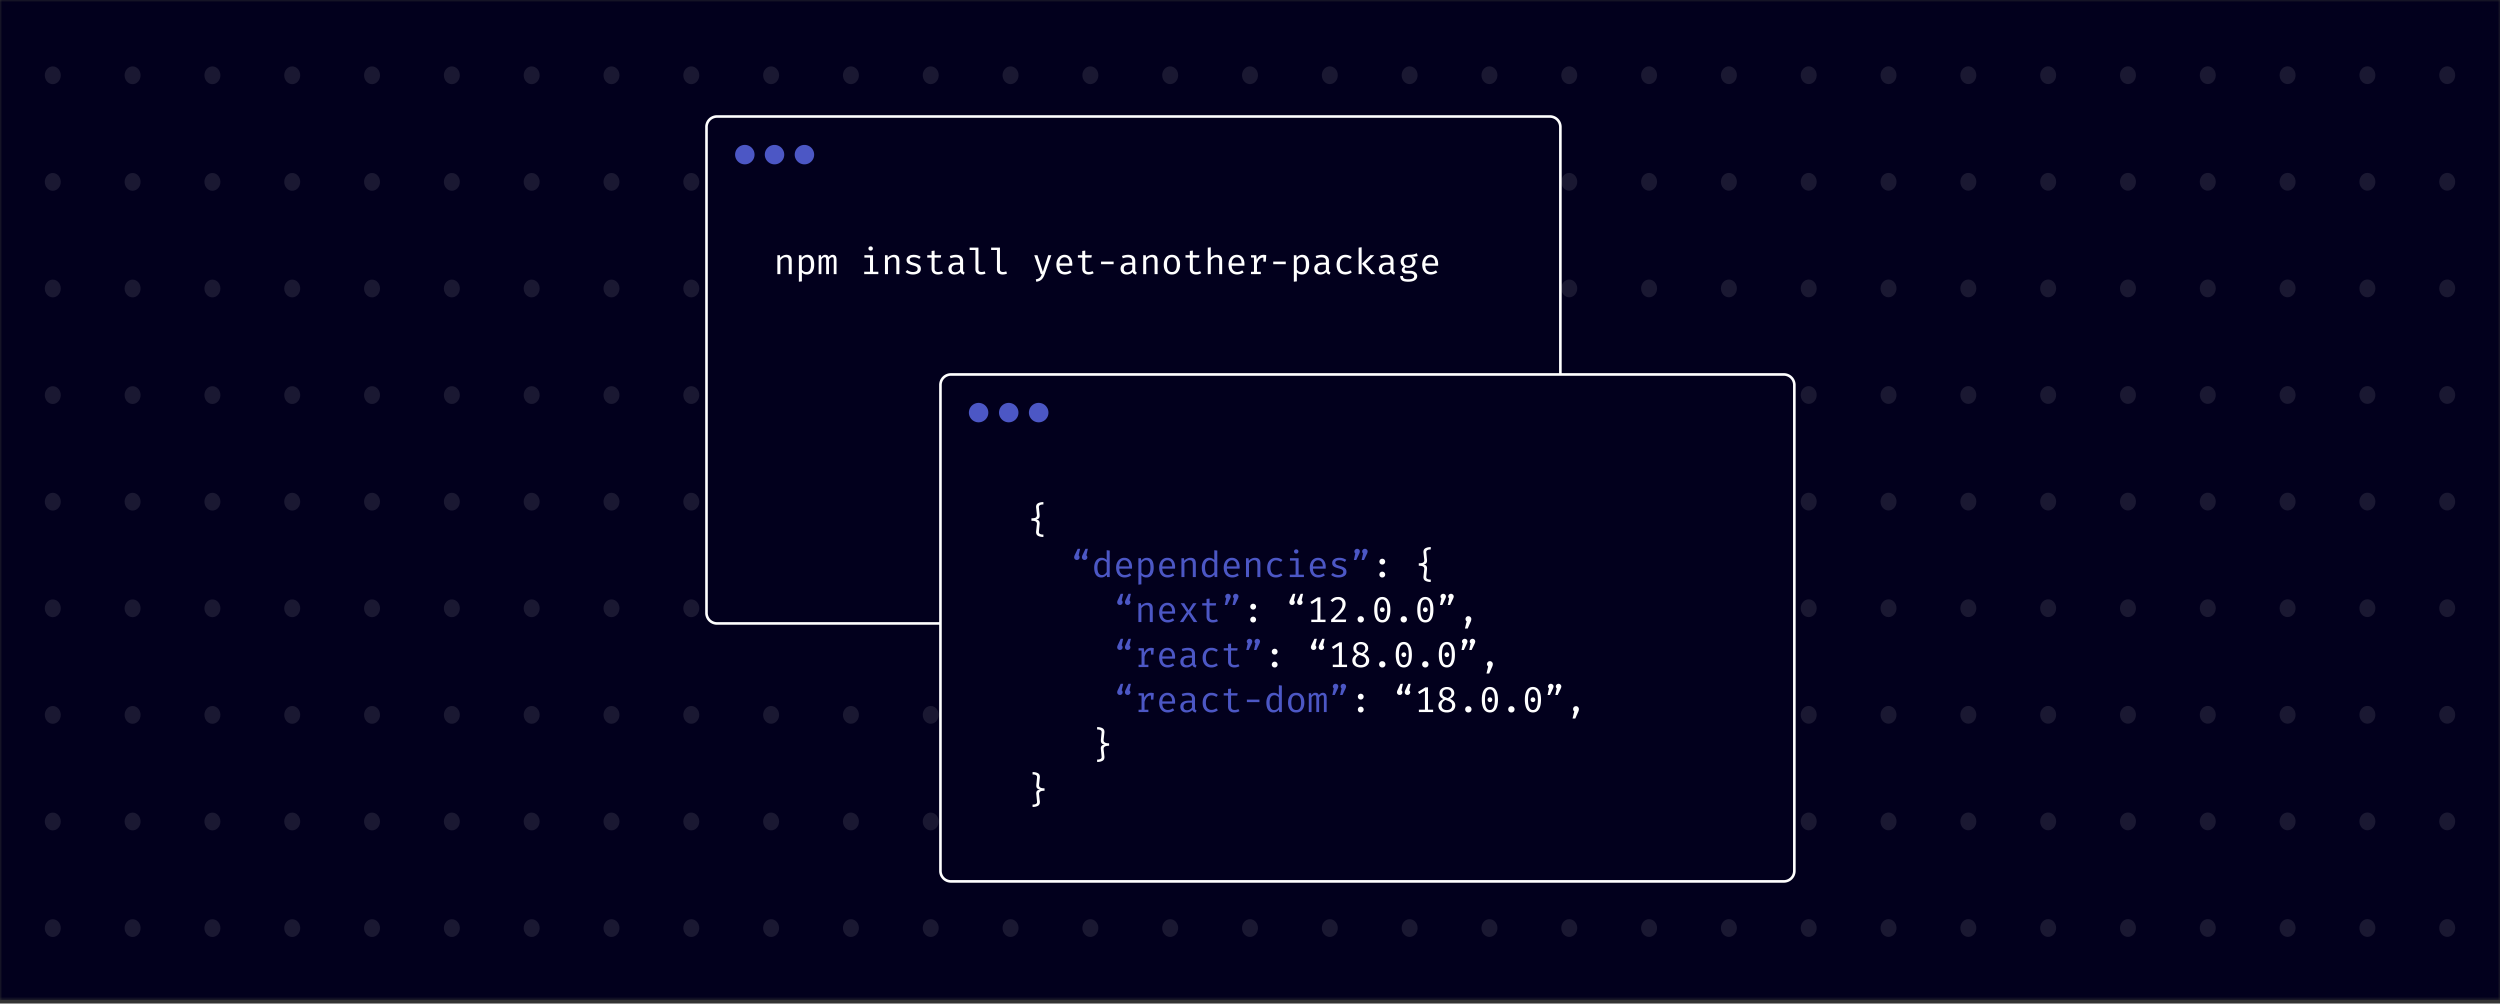 <svg width="568" height="228" fill="none" xmlns="http://www.w3.org/2000/svg"><rect width="100%" height="100%" fill="#333333" stroke="none"/><g clip-path="url(#a)"><mask id="b" style="mask-type:luminance" maskUnits="userSpaceOnUse" x="0" y="0" width="568" height="228"><path d="M0 0h568v227.2H0V0Z" fill="#fff"/></mask><g mask="url(#b)"><path d="M568 0H0v227.2h568V0Z" fill="#02001D"/><path d="M11.993 19.125c-1.002 0-1.813-.904-1.813-2.019 0-1.115.811-2.018 1.813-2.018 1.001 0 1.814.903 1.814 2.018 0 1.115-.812 2.019-1.814 2.019Zm0 24.219c-1.002 0-1.813-.903-1.813-2.019 0-1.114.811-2.018 1.813-2.018 1.001 0 1.814.904 1.814 2.018 0 1.116-.812 2.019-1.814 2.019Zm0 24.221c-1.002 0-1.813-.904-1.813-2.018 0-1.116.811-2.019 1.813-2.019 1.001 0 1.814.903 1.814 2.019 0 1.114-.812 2.018-1.814 2.018Zm0 24.22c-1.002 0-1.813-.904-1.813-2.02 0-1.114.811-2.018 1.813-2.018 1.001 0 1.814.904 1.814 2.019 0 1.115-.812 2.018-1.814 2.018Zm0 24.219c-1.002 0-1.813-.902-1.813-2.017 0-1.116.811-2.02 1.813-2.02 1.001 0 1.814.904 1.814 2.02 0 1.115-.812 2.017-1.814 2.017Zm0 24.221c-1.002 0-1.813-.904-1.813-2.019 0-1.114.811-2.018 1.813-2.018 1.001 0 1.814.904 1.814 2.018 0 1.115-.812 2.019-1.814 2.019Zm0 24.219c-1.002 0-1.813-.903-1.813-2.018 0-1.115.811-2.017 1.813-2.017 1.001 0 1.814.902 1.814 2.017 0 1.115-.812 2.018-1.814 2.018Zm0 24.221c-1.002 0-1.813-.904-1.813-2.019 0-1.115.811-2.018 1.813-2.018 1.001 0 1.814.903 1.814 2.018 0 1.115-.812 2.019-1.814 2.019Zm0 24.22c-1.002 0-1.813-.904-1.813-2.019 0-1.114.811-2.018 1.813-2.018 1.001 0 1.814.904 1.814 2.018 0 1.115-.812 2.019-1.814 2.019Zm18.134-193.76c-1.002 0-1.814-.904-1.814-2.019 0-1.115.812-2.018 1.814-2.018 1 0 1.813.903 1.813 2.018 0 1.115-.811 2.019-1.813 2.019Zm0 24.219c-1.002 0-1.814-.903-1.814-2.019 0-1.114.812-2.018 1.814-2.018 1 0 1.813.904 1.813 2.018 0 1.116-.811 2.019-1.813 2.019Zm0 24.221c-1.002 0-1.814-.904-1.814-2.018 0-1.116.812-2.019 1.814-2.019 1 0 1.813.903 1.813 2.019 0 1.114-.811 2.018-1.813 2.018Zm0 24.22c-1.002 0-1.814-.904-1.814-2.02 0-1.114.812-2.018 1.814-2.018 1 0 1.813.904 1.813 2.019 0 1.115-.811 2.018-1.813 2.018Zm0 24.219c-1.002 0-1.814-.902-1.814-2.017 0-1.116.812-2.02 1.814-2.02 1 0 1.813.904 1.813 2.02 0 1.115-.811 2.017-1.813 2.017Zm0 24.221c-1.002 0-1.814-.904-1.814-2.019 0-1.114.812-2.018 1.814-2.018 1 0 1.813.904 1.813 2.018 0 1.115-.811 2.019-1.813 2.019Zm0 24.219c-1.002 0-1.814-.903-1.814-2.018 0-1.115.812-2.017 1.814-2.017 1 0 1.813.902 1.813 2.017 0 1.115-.811 2.018-1.813 2.018Zm0 24.221c-1.002 0-1.814-.904-1.814-2.019 0-1.115.812-2.018 1.814-2.018 1 0 1.813.903 1.813 2.018 0 1.115-.811 2.019-1.813 2.019Zm0 24.22c-1.002 0-1.814-.904-1.814-2.019 0-1.114.812-2.018 1.814-2.018 1 0 1.813.904 1.813 2.018 0 1.115-.811 2.019-1.813 2.019ZM48.26 19.125c-1.002 0-1.813-.904-1.813-2.019 0-1.115.81-2.018 1.813-2.018 1.001 0 1.814.903 1.814 2.018 0 1.115-.812 2.019-1.814 2.019Zm0 24.219c-1.002 0-1.813-.903-1.813-2.019 0-1.114.81-2.018 1.813-2.018 1.001 0 1.814.904 1.814 2.018 0 1.116-.812 2.019-1.814 2.019Zm0 24.221c-1.002 0-1.813-.904-1.813-2.018 0-1.116.81-2.019 1.813-2.019 1.001 0 1.814.903 1.814 2.019 0 1.114-.812 2.018-1.814 2.018Zm0 24.22c-1.002 0-1.813-.904-1.813-2.02 0-1.114.81-2.018 1.813-2.018 1.001 0 1.814.904 1.814 2.019 0 1.115-.812 2.018-1.814 2.018Zm0 24.219c-1.002 0-1.813-.902-1.813-2.017 0-1.116.81-2.02 1.813-2.02 1.001 0 1.814.904 1.814 2.02 0 1.115-.812 2.017-1.814 2.017Zm0 24.221c-1.002 0-1.813-.904-1.813-2.019 0-1.114.81-2.018 1.813-2.018 1.001 0 1.814.904 1.814 2.018 0 1.115-.812 2.019-1.814 2.019Zm0 24.219c-1.002 0-1.813-.903-1.813-2.018 0-1.115.81-2.017 1.813-2.017 1.001 0 1.814.902 1.814 2.017 0 1.115-.812 2.018-1.814 2.018Zm0 24.221c-1.002 0-1.813-.904-1.813-2.019 0-1.115.81-2.018 1.813-2.018 1.001 0 1.814.903 1.814 2.018 0 1.115-.812 2.019-1.814 2.019Zm0 24.22c-1.002 0-1.813-.904-1.813-2.019 0-1.114.81-2.018 1.813-2.018 1.001 0 1.814.904 1.814 2.018 0 1.115-.812 2.019-1.814 2.019Zm18.132-193.76c-1 0-1.812-.904-1.812-2.019 0-1.115.811-2.018 1.813-2.018 1.001 0 1.814.903 1.814 2.018 0 1.115-.813 2.019-1.815 2.019Zm0 24.219c-1 0-1.812-.903-1.812-2.019 0-1.114.811-2.018 1.813-2.018 1.001 0 1.814.904 1.814 2.018 0 1.116-.813 2.019-1.815 2.019Zm0 24.221c-1 0-1.812-.904-1.812-2.018 0-1.116.811-2.019 1.813-2.019 1.001 0 1.814.903 1.814 2.019 0 1.114-.813 2.018-1.815 2.018Zm0 24.22c-1 0-1.812-.904-1.812-2.02 0-1.114.811-2.018 1.813-2.018 1.001 0 1.814.904 1.814 2.019 0 1.115-.813 2.018-1.815 2.018Zm0 24.219c-1 0-1.812-.902-1.812-2.017 0-1.116.811-2.02 1.813-2.02 1.001 0 1.814.904 1.814 2.02 0 1.115-.813 2.017-1.815 2.017Zm0 24.221c-1 0-1.812-.904-1.812-2.019 0-1.114.811-2.018 1.813-2.018 1.001 0 1.814.904 1.814 2.018 0 1.115-.813 2.019-1.815 2.019Zm0 24.219c-1 0-1.812-.903-1.812-2.018 0-1.115.811-2.017 1.813-2.017 1.001 0 1.814.902 1.814 2.017 0 1.115-.813 2.018-1.815 2.018Zm0 24.221c-1 0-1.812-.904-1.812-2.019 0-1.115.811-2.018 1.813-2.018 1.001 0 1.814.903 1.814 2.018 0 1.115-.813 2.019-1.815 2.019Zm0 24.22c-1 0-1.812-.904-1.812-2.019 0-1.114.811-2.018 1.813-2.018 1.001 0 1.814.904 1.814 2.018 0 1.115-.813 2.019-1.815 2.019Zm18.136-193.76c-1.002 0-1.814-.904-1.814-2.019 0-1.115.812-2.018 1.814-2.018 1 0 1.812.903 1.812 2.018 0 1.115-.811 2.019-1.812 2.019Zm0 24.219c-1.002 0-1.814-.903-1.814-2.019 0-1.114.812-2.018 1.814-2.018 1 0 1.812.904 1.812 2.018 0 1.116-.811 2.019-1.812 2.019Zm0 24.221c-1.002 0-1.814-.904-1.814-2.018 0-1.116.812-2.019 1.814-2.019 1 0 1.812.903 1.812 2.019 0 1.114-.811 2.018-1.812 2.018Zm0 24.22c-1.002 0-1.814-.904-1.814-2.02 0-1.114.812-2.018 1.814-2.018 1 0 1.812.904 1.812 2.019 0 1.115-.811 2.018-1.812 2.018Zm0 24.219c-1.002 0-1.814-.902-1.814-2.017 0-1.116.812-2.02 1.814-2.02 1 0 1.812.904 1.812 2.02 0 1.115-.811 2.017-1.812 2.017Zm0 24.221c-1.002 0-1.814-.904-1.814-2.019 0-1.114.812-2.018 1.814-2.018 1 0 1.812.904 1.812 2.018 0 1.115-.811 2.019-1.812 2.019Zm0 24.219c-1.002 0-1.814-.903-1.814-2.018 0-1.115.812-2.017 1.814-2.017 1 0 1.812.902 1.812 2.017 0 1.115-.811 2.018-1.812 2.018Zm0 24.221c-1.002 0-1.814-.904-1.814-2.019 0-1.115.812-2.018 1.814-2.018 1 0 1.812.903 1.812 2.018 0 1.115-.811 2.019-1.812 2.019Zm0 24.22c-1.002 0-1.814-.904-1.814-2.019 0-1.114.812-2.018 1.814-2.018 1 0 1.812.904 1.812 2.018 0 1.115-.811 2.019-1.812 2.019Zm18.133-193.76c-1.002 0-1.813-.904-1.813-2.019 0-1.115.811-2.018 1.813-2.018 1.001 0 1.813.903 1.813 2.018 0 1.115-.812 2.019-1.813 2.019Zm0 24.219c-1.002 0-1.813-.903-1.813-2.019 0-1.114.811-2.018 1.813-2.018 1.001 0 1.813.904 1.813 2.018 0 1.116-.812 2.019-1.813 2.019Zm0 24.221c-1.002 0-1.813-.904-1.813-2.018 0-1.116.811-2.019 1.813-2.019 1.001 0 1.813.903 1.813 2.019 0 1.114-.812 2.018-1.813 2.018Zm0 24.22c-1.002 0-1.813-.904-1.813-2.02 0-1.114.811-2.018 1.813-2.018 1.001 0 1.813.904 1.813 2.019 0 1.115-.812 2.018-1.813 2.018Zm0 24.219c-1.002 0-1.813-.902-1.813-2.017 0-1.116.811-2.02 1.813-2.02 1.001 0 1.813.904 1.813 2.02 0 1.115-.812 2.017-1.813 2.017Zm0 24.221c-1.002 0-1.813-.904-1.813-2.019 0-1.114.811-2.018 1.813-2.018 1.001 0 1.813.904 1.813 2.018 0 1.115-.812 2.019-1.813 2.019Zm0 24.219c-1.002 0-1.813-.903-1.813-2.018 0-1.115.811-2.017 1.813-2.017 1.001 0 1.813.902 1.813 2.017 0 1.115-.812 2.018-1.813 2.018Zm0 24.221c-1.002 0-1.813-.904-1.813-2.019 0-1.115.811-2.018 1.813-2.018 1.001 0 1.813.903 1.813 2.018 0 1.115-.812 2.019-1.813 2.019Zm0 24.22c-1.002 0-1.813-.904-1.813-2.019 0-1.114.811-2.018 1.813-2.018 1.001 0 1.813.904 1.813 2.018 0 1.115-.812 2.019-1.813 2.019Zm18.133-193.76c-1.001 0-1.813-.904-1.813-2.019 0-1.115.812-2.018 1.813-2.018 1.002 0 1.814.903 1.814 2.018 0 1.115-.812 2.019-1.814 2.019Zm0 24.219c-1.001 0-1.813-.903-1.813-2.019 0-1.114.812-2.018 1.813-2.018 1.002 0 1.814.904 1.814 2.018 0 1.116-.812 2.019-1.814 2.019Zm0 24.221c-1.001 0-1.813-.904-1.813-2.018 0-1.116.812-2.019 1.813-2.019 1.002 0 1.814.903 1.814 2.019 0 1.114-.812 2.018-1.814 2.018Zm0 24.22c-1.001 0-1.813-.904-1.813-2.02 0-1.114.812-2.018 1.813-2.018 1.002 0 1.814.904 1.814 2.019 0 1.115-.812 2.018-1.814 2.018Zm0 24.219c-1.001 0-1.813-.902-1.813-2.017 0-1.116.812-2.02 1.813-2.02 1.002 0 1.814.904 1.814 2.02 0 1.115-.812 2.017-1.814 2.017Zm0 24.221c-1.001 0-1.813-.904-1.813-2.019 0-1.114.812-2.018 1.813-2.018 1.002 0 1.814.904 1.814 2.018 0 1.115-.812 2.019-1.814 2.019Zm0 24.219c-1.001 0-1.813-.903-1.813-2.018 0-1.115.812-2.017 1.813-2.017 1.002 0 1.814.902 1.814 2.017 0 1.115-.812 2.018-1.814 2.018Zm0 24.221c-1.001 0-1.813-.904-1.813-2.019 0-1.115.812-2.018 1.813-2.018 1.002 0 1.814.903 1.814 2.018 0 1.115-.812 2.019-1.814 2.019Zm0 24.22c-1.001 0-1.813-.904-1.813-2.019 0-1.114.812-2.018 1.813-2.018 1.002 0 1.814.904 1.814 2.018 0 1.115-.812 2.019-1.814 2.019Zm18.134-193.76c-1.001 0-1.812-.904-1.812-2.019 0-1.115.811-2.018 1.812-2.018 1.002 0 1.815.903 1.815 2.018 0 1.115-.813 2.019-1.815 2.019Zm0 24.219c-1.001 0-1.812-.903-1.812-2.019 0-1.114.811-2.018 1.812-2.018 1.002 0 1.815.904 1.815 2.018 0 1.116-.813 2.019-1.815 2.019Zm0 24.221c-1.001 0-1.812-.904-1.812-2.018 0-1.116.811-2.019 1.812-2.019 1.002 0 1.815.903 1.815 2.019 0 1.114-.813 2.018-1.815 2.018Zm0 24.22c-1.001 0-1.812-.904-1.812-2.02 0-1.114.811-2.018 1.812-2.018 1.002 0 1.815.904 1.815 2.019 0 1.115-.813 2.018-1.815 2.018Zm0 24.219c-1.001 0-1.812-.902-1.812-2.017 0-1.116.811-2.02 1.812-2.02 1.002 0 1.815.904 1.815 2.02 0 1.115-.813 2.017-1.815 2.017Zm0 24.221c-1.001 0-1.812-.904-1.812-2.019 0-1.114.811-2.018 1.812-2.018 1.002 0 1.815.904 1.815 2.018 0 1.115-.813 2.019-1.815 2.019Zm0 24.219c-1.001 0-1.812-.903-1.812-2.018 0-1.115.811-2.017 1.812-2.017 1.002 0 1.815.902 1.815 2.017 0 1.115-.813 2.018-1.815 2.018Zm0 24.221c-1.001 0-1.812-.904-1.812-2.019 0-1.115.811-2.018 1.812-2.018 1.002 0 1.815.903 1.815 2.018 0 1.115-.813 2.019-1.815 2.019Zm0 24.22c-1.001 0-1.812-.904-1.812-2.019 0-1.114.811-2.018 1.812-2.018 1.002 0 1.815.904 1.815 2.018 0 1.115-.813 2.019-1.815 2.019Zm18.133-193.76c-1.002 0-1.813-.904-1.813-2.019 0-1.115.811-2.018 1.813-2.018 1.002 0 1.813.903 1.813 2.018 0 1.115-.811 2.019-1.813 2.019Zm0 24.219c-1.002 0-1.813-.903-1.813-2.019 0-1.114.811-2.018 1.813-2.018 1.002 0 1.813.904 1.813 2.018 0 1.116-.811 2.019-1.813 2.019Zm0 24.221c-1.002 0-1.813-.904-1.813-2.018 0-1.116.811-2.019 1.813-2.019 1.002 0 1.813.903 1.813 2.019 0 1.114-.811 2.018-1.813 2.018Zm0 24.22c-1.002 0-1.813-.904-1.813-2.02 0-1.114.811-2.018 1.813-2.018 1.002 0 1.813.904 1.813 2.019 0 1.115-.811 2.018-1.813 2.018Zm0 24.219c-1.002 0-1.813-.902-1.813-2.017 0-1.116.811-2.02 1.813-2.02 1.002 0 1.813.904 1.813 2.02 0 1.115-.811 2.017-1.813 2.017Zm0 24.221c-1.002 0-1.813-.904-1.813-2.019 0-1.114.811-2.018 1.813-2.018 1.002 0 1.813.904 1.813 2.018 0 1.115-.811 2.019-1.813 2.019Zm0 24.219c-1.002 0-1.813-.903-1.813-2.018 0-1.115.811-2.017 1.813-2.017 1.002 0 1.813.902 1.813 2.017 0 1.115-.811 2.018-1.813 2.018Zm0 24.221c-1.002 0-1.813-.904-1.813-2.019 0-1.115.811-2.018 1.813-2.018 1.002 0 1.813.903 1.813 2.018 0 1.115-.811 2.019-1.813 2.019Zm0 24.22c-1.002 0-1.813-.904-1.813-2.019 0-1.114.811-2.018 1.813-2.018 1.002 0 1.813.904 1.813 2.018 0 1.115-.811 2.019-1.813 2.019Zm18.135-193.76c-1.002 0-1.815-.904-1.815-2.019 0-1.115.813-2.018 1.815-2.018 1.001 0 1.813.903 1.813 2.018 0 1.115-.812 2.019-1.813 2.019Zm0 24.219c-1.002 0-1.815-.903-1.815-2.019 0-1.114.813-2.018 1.815-2.018 1.001 0 1.813.904 1.813 2.018 0 1.116-.812 2.019-1.813 2.019Zm0 24.221c-1.002 0-1.815-.904-1.815-2.018 0-1.116.813-2.019 1.815-2.019 1.001 0 1.813.903 1.813 2.019 0 1.114-.812 2.018-1.813 2.018Zm0 24.22c-1.002 0-1.815-.904-1.815-2.02 0-1.114.813-2.018 1.815-2.018 1.001 0 1.813.904 1.813 2.019 0 1.115-.812 2.018-1.813 2.018Zm0 24.219c-1.002 0-1.815-.902-1.815-2.017 0-1.116.813-2.02 1.815-2.02 1.001 0 1.813.904 1.813 2.02 0 1.115-.812 2.017-1.813 2.017Zm0 24.221c-1.002 0-1.815-.904-1.815-2.019 0-1.114.813-2.018 1.815-2.018 1.001 0 1.813.904 1.813 2.018 0 1.115-.812 2.019-1.813 2.019Zm0 24.219c-1.002 0-1.815-.903-1.815-2.018 0-1.115.813-2.017 1.815-2.017 1.001 0 1.813.902 1.813 2.017 0 1.115-.812 2.018-1.813 2.018Zm0 24.221c-1.002 0-1.815-.904-1.815-2.019 0-1.115.813-2.018 1.815-2.018 1.001 0 1.813.903 1.813 2.018 0 1.115-.812 2.019-1.813 2.019Zm0 24.22c-1.002 0-1.815-.904-1.815-2.019 0-1.114.813-2.018 1.815-2.018 1.001 0 1.813.904 1.813 2.018 0 1.115-.812 2.019-1.813 2.019Zm18.133-193.76c-1.001 0-1.813-.904-1.813-2.019 0-1.115.812-2.018 1.813-2.018 1.002 0 1.814.903 1.814 2.018 0 1.115-.812 2.019-1.814 2.019Zm0 24.219c-1.001 0-1.813-.903-1.813-2.019 0-1.114.812-2.018 1.813-2.018 1.002 0 1.814.904 1.814 2.018 0 1.116-.812 2.019-1.814 2.019Zm0 24.221c-1.001 0-1.813-.904-1.813-2.018 0-1.116.812-2.019 1.813-2.019 1.002 0 1.814.903 1.814 2.019 0 1.114-.812 2.018-1.814 2.018Zm0 24.22c-1.001 0-1.813-.904-1.813-2.02 0-1.114.812-2.018 1.813-2.018 1.002 0 1.814.904 1.814 2.019 0 1.115-.812 2.018-1.814 2.018Zm0 24.219c-1.001 0-1.813-.902-1.813-2.017 0-1.116.812-2.02 1.813-2.02 1.002 0 1.814.904 1.814 2.02 0 1.115-.812 2.017-1.814 2.017Zm0 24.221c-1.001 0-1.813-.904-1.813-2.019 0-1.114.812-2.018 1.813-2.018 1.002 0 1.814.904 1.814 2.018 0 1.115-.812 2.019-1.814 2.019Zm0 24.219c-1.001 0-1.813-.903-1.813-2.018 0-1.115.812-2.017 1.813-2.017 1.002 0 1.814.902 1.814 2.017 0 1.115-.812 2.018-1.814 2.018Zm0 24.221c-1.001 0-1.813-.904-1.813-2.019 0-1.115.812-2.018 1.813-2.018 1.002 0 1.814.903 1.814 2.018 0 1.115-.812 2.019-1.814 2.019Zm0 24.22c-1.001 0-1.813-.904-1.813-2.019 0-1.114.812-2.018 1.813-2.018 1.002 0 1.814.904 1.814 2.018 0 1.115-.812 2.019-1.814 2.019Zm18.134-193.76c-1.002 0-1.814-.904-1.814-2.019 0-1.115.812-2.018 1.814-2.018 1 0 1.812.903 1.812 2.018 0 1.115-.812 2.019-1.812 2.019Zm0 24.219c-1.002 0-1.814-.903-1.814-2.019 0-1.114.812-2.018 1.814-2.018 1 0 1.812.904 1.812 2.018 0 1.116-.812 2.019-1.812 2.019Zm0 24.221c-1.002 0-1.814-.904-1.814-2.018 0-1.116.812-2.019 1.814-2.019 1 0 1.812.903 1.812 2.019 0 1.114-.812 2.018-1.812 2.018Zm0 24.22c-1.002 0-1.814-.904-1.814-2.02 0-1.114.812-2.018 1.814-2.018 1 0 1.812.904 1.812 2.019 0 1.115-.812 2.018-1.812 2.018Zm0 24.219c-1.002 0-1.814-.902-1.814-2.017 0-1.116.812-2.02 1.814-2.02 1 0 1.812.904 1.812 2.02 0 1.115-.812 2.017-1.812 2.017Zm0 24.221c-1.002 0-1.814-.904-1.814-2.019 0-1.114.812-2.018 1.814-2.018 1 0 1.812.904 1.812 2.018 0 1.115-.812 2.019-1.812 2.019Zm0 24.219c-1.002 0-1.814-.903-1.814-2.018 0-1.115.812-2.017 1.814-2.017 1 0 1.812.902 1.812 2.017 0 1.115-.812 2.018-1.812 2.018Zm0 24.221c-1.002 0-1.814-.904-1.814-2.019 0-1.115.812-2.018 1.814-2.018 1 0 1.812.903 1.812 2.018 0 1.115-.812 2.019-1.812 2.019Zm0 24.22c-1.002 0-1.814-.904-1.814-2.019 0-1.114.812-2.018 1.814-2.018 1 0 1.812.904 1.812 2.018 0 1.115-.812 2.019-1.812 2.019Zm18.134-193.76c-1.002 0-1.814-.904-1.814-2.019 0-1.115.812-2.018 1.814-2.018 1.001 0 1.813.903 1.813 2.018 0 1.115-.812 2.019-1.813 2.019Zm0 24.219c-1.002 0-1.814-.903-1.814-2.019 0-1.114.812-2.018 1.814-2.018 1.001 0 1.813.904 1.813 2.018 0 1.116-.812 2.019-1.813 2.019Zm0 24.221c-1.002 0-1.814-.904-1.814-2.018 0-1.116.812-2.019 1.814-2.019 1.001 0 1.813.903 1.813 2.019 0 1.114-.812 2.018-1.813 2.018Zm0 24.22c-1.002 0-1.814-.904-1.814-2.02 0-1.114.812-2.018 1.814-2.018 1.001 0 1.813.904 1.813 2.019 0 1.115-.812 2.018-1.813 2.018Zm0 24.219c-1.002 0-1.814-.902-1.814-2.017 0-1.116.812-2.02 1.814-2.02 1.001 0 1.813.904 1.813 2.02 0 1.115-.812 2.017-1.813 2.017Zm0 24.221c-1.002 0-1.814-.904-1.814-2.019 0-1.114.812-2.018 1.814-2.018 1.001 0 1.813.904 1.813 2.018 0 1.115-.812 2.019-1.813 2.019Zm0 24.219c-1.002 0-1.814-.903-1.814-2.018 0-1.115.812-2.017 1.814-2.017 1.001 0 1.813.902 1.813 2.017 0 1.115-.812 2.018-1.813 2.018Zm0 24.221c-1.002 0-1.814-.904-1.814-2.019 0-1.115.812-2.018 1.814-2.018 1.001 0 1.813.903 1.813 2.018 0 1.115-.812 2.019-1.813 2.019Zm0 24.22c-1.002 0-1.814-.904-1.814-2.019 0-1.114.812-2.018 1.814-2.018 1.001 0 1.813.904 1.813 2.018 0 1.115-.812 2.019-1.813 2.019Zm18.133-193.76c-1.002 0-1.814-.904-1.814-2.019 0-1.115.812-2.018 1.814-2.018 1.001 0 1.813.903 1.813 2.018 0 1.115-.812 2.019-1.813 2.019Zm0 24.219c-1.002 0-1.814-.903-1.814-2.019 0-1.114.812-2.018 1.814-2.018 1.001 0 1.813.904 1.813 2.018 0 1.116-.812 2.019-1.813 2.019Zm0 24.221c-1.002 0-1.814-.904-1.814-2.018 0-1.116.812-2.019 1.814-2.019 1.001 0 1.813.903 1.813 2.019 0 1.114-.812 2.018-1.813 2.018Zm0 24.22c-1.002 0-1.814-.904-1.814-2.02 0-1.114.812-2.018 1.814-2.018 1.001 0 1.813.904 1.813 2.019 0 1.115-.812 2.018-1.813 2.018Zm0 24.219c-1.002 0-1.814-.902-1.814-2.017 0-1.116.812-2.02 1.814-2.02 1.001 0 1.813.904 1.813 2.02 0 1.115-.812 2.017-1.813 2.017Zm0 24.221c-1.002 0-1.814-.904-1.814-2.019 0-1.114.812-2.018 1.814-2.018 1.001 0 1.813.904 1.813 2.018 0 1.115-.812 2.019-1.813 2.019Zm0 24.219c-1.002 0-1.814-.903-1.814-2.018 0-1.115.812-2.017 1.814-2.017 1.001 0 1.813.902 1.813 2.017 0 1.115-.812 2.018-1.813 2.018Zm0 24.221c-1.002 0-1.814-.904-1.814-2.019 0-1.115.812-2.018 1.814-2.018 1.001 0 1.813.903 1.813 2.018 0 1.115-.812 2.019-1.813 2.019Zm0 24.22c-1.002 0-1.814-.904-1.814-2.019 0-1.114.812-2.018 1.814-2.018 1.001 0 1.813.904 1.813 2.018 0 1.115-.812 2.019-1.813 2.019Zm18.134-193.76c-1.002 0-1.814-.904-1.814-2.019 0-1.115.812-2.018 1.814-2.018 1.001 0 1.812.903 1.812 2.018 0 1.115-.811 2.019-1.812 2.019Zm0 24.219c-1.002 0-1.814-.903-1.814-2.019 0-1.114.812-2.018 1.814-2.018 1.001 0 1.812.904 1.812 2.018 0 1.116-.811 2.019-1.812 2.019Zm0 24.221c-1.002 0-1.814-.904-1.814-2.018 0-1.116.812-2.019 1.814-2.019 1.001 0 1.812.903 1.812 2.019 0 1.114-.811 2.018-1.812 2.018Zm0 24.22c-1.002 0-1.814-.904-1.814-2.02 0-1.114.812-2.018 1.814-2.018 1.001 0 1.812.904 1.812 2.019 0 1.115-.811 2.018-1.812 2.018Zm0 24.219c-1.002 0-1.814-.902-1.814-2.017 0-1.116.812-2.02 1.814-2.02 1.001 0 1.812.904 1.812 2.02 0 1.115-.811 2.017-1.812 2.017Zm0 24.221c-1.002 0-1.814-.904-1.814-2.019 0-1.114.812-2.018 1.814-2.018 1.001 0 1.812.904 1.812 2.018 0 1.115-.811 2.019-1.812 2.019Zm0 24.219c-1.002 0-1.814-.903-1.814-2.018 0-1.115.812-2.017 1.814-2.017 1.001 0 1.812.902 1.812 2.017 0 1.115-.811 2.018-1.812 2.018Zm0 24.221c-1.002 0-1.814-.904-1.814-2.019 0-1.115.812-2.018 1.814-2.018 1.001 0 1.812.903 1.812 2.018 0 1.115-.811 2.019-1.812 2.019Zm0 24.22c-1.002 0-1.814-.904-1.814-2.019 0-1.114.812-2.018 1.814-2.018 1.001 0 1.812.904 1.812 2.018 0 1.115-.811 2.019-1.812 2.019Zm18.133-193.76c-1.001 0-1.812-.904-1.812-2.019 0-1.115.811-2.018 1.812-2.018s1.814.903 1.814 2.018c0 1.115-.813 2.019-1.814 2.019Zm0 24.219c-1.001 0-1.812-.903-1.812-2.019 0-1.114.811-2.018 1.812-2.018s1.814.904 1.814 2.018c0 1.116-.813 2.019-1.814 2.019Zm0 24.221c-1.001 0-1.812-.904-1.812-2.018 0-1.116.811-2.019 1.812-2.019s1.814.903 1.814 2.019c0 1.114-.813 2.018-1.814 2.018Zm0 24.22c-1.001 0-1.812-.904-1.812-2.02 0-1.114.811-2.018 1.812-2.018s1.814.904 1.814 2.019c0 1.115-.813 2.018-1.814 2.018Zm0 24.219c-1.001 0-1.812-.902-1.812-2.017 0-1.116.811-2.02 1.812-2.02s1.814.904 1.814 2.02c0 1.115-.813 2.017-1.814 2.017Zm0 24.221c-1.001 0-1.812-.904-1.812-2.019 0-1.114.811-2.018 1.812-2.018s1.814.904 1.814 2.018c0 1.115-.813 2.019-1.814 2.019Zm0 24.219c-1.001 0-1.812-.903-1.812-2.018 0-1.115.811-2.017 1.812-2.017s1.814.902 1.814 2.017c0 1.115-.813 2.018-1.814 2.018Zm0 24.221c-1.001 0-1.812-.904-1.812-2.019 0-1.115.811-2.018 1.812-2.018s1.814.903 1.814 2.018c0 1.115-.813 2.019-1.814 2.019Zm0 24.22c-1.001 0-1.812-.904-1.812-2.019 0-1.114.811-2.018 1.812-2.018s1.814.904 1.814 2.018c0 1.115-.813 2.019-1.814 2.019Zm18.135-193.76c-1.002 0-1.815-.904-1.815-2.019 0-1.115.813-2.018 1.815-2.018 1 0 1.812.903 1.812 2.018 0 1.115-.812 2.019-1.812 2.019Zm0 24.219c-1.002 0-1.815-.903-1.815-2.019 0-1.114.813-2.018 1.815-2.018 1 0 1.812.904 1.812 2.018 0 1.116-.812 2.019-1.812 2.019Zm0 24.221c-1.002 0-1.815-.904-1.815-2.018 0-1.116.813-2.019 1.815-2.019 1 0 1.812.903 1.812 2.019 0 1.114-.812 2.018-1.812 2.018Zm0 24.22c-1.002 0-1.815-.904-1.815-2.02 0-1.114.813-2.018 1.815-2.018 1 0 1.812.904 1.812 2.019 0 1.115-.812 2.018-1.812 2.018Zm0 24.219c-1.002 0-1.815-.902-1.815-2.017 0-1.116.813-2.02 1.815-2.02 1 0 1.812.904 1.812 2.02 0 1.115-.812 2.017-1.812 2.017Zm0 24.221c-1.002 0-1.815-.904-1.815-2.019 0-1.114.813-2.018 1.815-2.018 1 0 1.812.904 1.812 2.018 0 1.115-.812 2.019-1.812 2.019Zm0 24.219c-1.002 0-1.815-.903-1.815-2.018 0-1.115.813-2.017 1.815-2.017 1 0 1.812.902 1.812 2.017 0 1.115-.812 2.018-1.812 2.018Zm0 24.221c-1.002 0-1.815-.904-1.815-2.019 0-1.115.813-2.018 1.815-2.018 1 0 1.812.903 1.812 2.018 0 1.115-.812 2.019-1.812 2.019Zm0 24.22c-1.002 0-1.815-.904-1.815-2.019 0-1.114.813-2.018 1.815-2.018 1 0 1.812.904 1.812 2.018 0 1.115-.812 2.019-1.812 2.019Zm18.132-193.76c-1 0-1.812-.904-1.812-2.019 0-1.115.812-2.018 1.812-2.018 1.002 0 1.814.903 1.814 2.018 0 1.115-.812 2.019-1.814 2.019Zm0 24.219c-1 0-1.812-.903-1.812-2.019 0-1.114.812-2.018 1.812-2.018 1.002 0 1.814.904 1.814 2.018 0 1.116-.812 2.019-1.814 2.019Zm0 24.221c-1 0-1.812-.904-1.812-2.018 0-1.116.812-2.019 1.812-2.019 1.002 0 1.814.903 1.814 2.019 0 1.114-.812 2.018-1.814 2.018Zm0 24.22c-1 0-1.812-.904-1.812-2.02 0-1.114.812-2.018 1.812-2.018 1.002 0 1.814.904 1.814 2.019 0 1.115-.812 2.018-1.814 2.018Zm0 24.219c-1 0-1.812-.902-1.812-2.017 0-1.116.812-2.02 1.812-2.02 1.002 0 1.814.904 1.814 2.02 0 1.115-.812 2.017-1.814 2.017Zm0 24.221c-1 0-1.812-.904-1.812-2.019 0-1.114.812-2.018 1.812-2.018 1.002 0 1.814.904 1.814 2.018 0 1.115-.812 2.019-1.814 2.019Zm0 24.219c-1 0-1.812-.903-1.812-2.018 0-1.115.812-2.017 1.812-2.017 1.002 0 1.814.902 1.814 2.017 0 1.115-.812 2.018-1.814 2.018Zm0 24.221c-1 0-1.812-.904-1.812-2.019 0-1.115.812-2.018 1.812-2.018 1.002 0 1.814.903 1.814 2.018 0 1.115-.812 2.019-1.814 2.019Zm0 24.22c-1 0-1.812-.904-1.812-2.019 0-1.114.812-2.018 1.812-2.018 1.002 0 1.814.904 1.814 2.018 0 1.115-.812 2.019-1.814 2.019Zm18.134-193.76c-1.002 0-1.812-.904-1.812-2.019 0-1.115.81-2.018 1.812-2.018 1.003 0 1.814.903 1.814 2.018 0 1.115-.811 2.019-1.814 2.019Zm0 24.219c-1.002 0-1.812-.903-1.812-2.019 0-1.114.81-2.018 1.812-2.018 1.003 0 1.814.904 1.814 2.018 0 1.116-.811 2.019-1.814 2.019Zm0 24.221c-1.002 0-1.812-.904-1.812-2.018 0-1.116.81-2.019 1.812-2.019 1.003 0 1.814.903 1.814 2.019 0 1.114-.811 2.018-1.814 2.018Zm0 24.22c-1.002 0-1.812-.904-1.812-2.02 0-1.114.81-2.018 1.812-2.018 1.003 0 1.814.904 1.814 2.019 0 1.115-.811 2.018-1.814 2.018Zm0 24.219c-1.002 0-1.812-.902-1.812-2.017 0-1.116.81-2.02 1.812-2.02 1.003 0 1.814.904 1.814 2.02 0 1.115-.811 2.017-1.814 2.017Zm0 24.221c-1.002 0-1.812-.904-1.812-2.019 0-1.114.81-2.018 1.812-2.018 1.003 0 1.814.904 1.814 2.018 0 1.115-.811 2.019-1.814 2.019Zm0 24.219c-1.002 0-1.812-.903-1.812-2.018 0-1.115.81-2.017 1.812-2.017 1.003 0 1.814.902 1.814 2.017 0 1.115-.811 2.018-1.814 2.018Zm0 24.221c-1.002 0-1.812-.904-1.812-2.019 0-1.115.81-2.018 1.812-2.018 1.003 0 1.814.903 1.814 2.018 0 1.115-.811 2.019-1.814 2.019Zm0 24.22c-1.002 0-1.812-.904-1.812-2.019 0-1.114.81-2.018 1.812-2.018 1.003 0 1.814.904 1.814 2.018 0 1.115-.811 2.019-1.814 2.019Zm18.134-193.76c-1.002 0-1.813-.904-1.813-2.019 0-1.115.811-2.018 1.813-2.018 1.002 0 1.813.903 1.813 2.018 0 1.115-.811 2.019-1.813 2.019Zm0 24.219c-1.002 0-1.813-.903-1.813-2.019 0-1.114.811-2.018 1.813-2.018 1.002 0 1.813.904 1.813 2.018 0 1.116-.811 2.019-1.813 2.019Zm0 24.221c-1.002 0-1.813-.904-1.813-2.018 0-1.116.811-2.019 1.813-2.019 1.002 0 1.813.903 1.813 2.019 0 1.114-.811 2.018-1.813 2.018Zm0 24.22c-1.002 0-1.813-.904-1.813-2.02 0-1.114.811-2.018 1.813-2.018 1.002 0 1.813.904 1.813 2.019 0 1.115-.811 2.018-1.813 2.018Zm0 24.219c-1.002 0-1.813-.902-1.813-2.017 0-1.116.811-2.02 1.813-2.02 1.002 0 1.813.904 1.813 2.02 0 1.115-.811 2.017-1.813 2.017Zm0 24.221c-1.002 0-1.813-.904-1.813-2.019 0-1.114.811-2.018 1.813-2.018 1.002 0 1.813.904 1.813 2.018 0 1.115-.811 2.019-1.813 2.019Zm0 24.219c-1.002 0-1.813-.903-1.813-2.018 0-1.115.811-2.017 1.813-2.017 1.002 0 1.813.902 1.813 2.017 0 1.115-.811 2.018-1.813 2.018Zm0 24.221c-1.002 0-1.813-.904-1.813-2.019 0-1.115.811-2.018 1.813-2.018 1.002 0 1.813.903 1.813 2.018 0 1.115-.811 2.019-1.813 2.019Zm0 24.22c-1.002 0-1.813-.904-1.813-2.019 0-1.114.811-2.018 1.813-2.018 1.002 0 1.813.904 1.813 2.018 0 1.115-.811 2.019-1.813 2.019Zm18.134-193.76c-1.002 0-1.813-.904-1.813-2.019 0-1.115.811-2.018 1.813-2.018 1.001 0 1.814.903 1.814 2.018 0 1.115-.813 2.019-1.814 2.019Zm0 24.219c-1.002 0-1.813-.903-1.813-2.019 0-1.114.811-2.018 1.813-2.018 1.001 0 1.814.904 1.814 2.018 0 1.116-.813 2.019-1.814 2.019Zm0 24.221c-1.002 0-1.813-.904-1.813-2.018 0-1.116.811-2.019 1.813-2.019 1.001 0 1.814.903 1.814 2.019 0 1.114-.813 2.018-1.814 2.018Zm0 24.22c-1.002 0-1.813-.904-1.813-2.02 0-1.114.811-2.018 1.813-2.018 1.001 0 1.814.904 1.814 2.019 0 1.115-.813 2.018-1.814 2.018Zm0 24.219c-1.002 0-1.813-.902-1.813-2.017 0-1.116.811-2.02 1.813-2.02 1.001 0 1.814.904 1.814 2.02 0 1.115-.813 2.017-1.814 2.017Zm0 24.221c-1.002 0-1.813-.904-1.813-2.019 0-1.114.811-2.018 1.813-2.018 1.001 0 1.814.904 1.814 2.018 0 1.115-.813 2.019-1.814 2.019Zm0 24.219c-1.002 0-1.813-.903-1.813-2.018 0-1.115.811-2.017 1.813-2.017 1.001 0 1.814.902 1.814 2.017 0 1.115-.813 2.018-1.814 2.018Zm0 24.221c-1.002 0-1.813-.904-1.813-2.019 0-1.115.811-2.018 1.813-2.018 1.001 0 1.814.903 1.814 2.018 0 1.115-.813 2.019-1.814 2.019Zm0 24.22c-1.002 0-1.813-.904-1.813-2.019 0-1.114.811-2.018 1.813-2.018 1.001 0 1.814.904 1.814 2.018 0 1.115-.813 2.019-1.814 2.019Zm18.133-193.76c-1.001 0-1.814-.904-1.814-2.019 0-1.115.813-2.018 1.814-2.018 1.002 0 1.813.903 1.813 2.018 0 1.115-.811 2.019-1.813 2.019Zm0 24.219c-1.001 0-1.814-.903-1.814-2.019 0-1.114.813-2.018 1.814-2.018 1.002 0 1.813.904 1.813 2.018 0 1.116-.811 2.019-1.813 2.019Zm0 24.221c-1.001 0-1.814-.904-1.814-2.018 0-1.116.813-2.019 1.814-2.019 1.002 0 1.813.903 1.813 2.019 0 1.114-.811 2.018-1.813 2.018Zm0 24.22c-1.001 0-1.814-.904-1.814-2.02 0-1.114.813-2.018 1.814-2.018 1.002 0 1.813.904 1.813 2.019 0 1.115-.811 2.018-1.813 2.018Zm0 24.219c-1.001 0-1.814-.902-1.814-2.017 0-1.116.813-2.02 1.814-2.02 1.002 0 1.813.904 1.813 2.02 0 1.115-.811 2.017-1.813 2.017Zm0 24.221c-1.001 0-1.814-.904-1.814-2.019 0-1.114.813-2.018 1.814-2.018 1.002 0 1.813.904 1.813 2.018 0 1.115-.811 2.019-1.813 2.019Zm0 24.219c-1.001 0-1.814-.903-1.814-2.018 0-1.115.813-2.017 1.814-2.017 1.002 0 1.813.902 1.813 2.017 0 1.115-.811 2.018-1.813 2.018Zm0 24.221c-1.001 0-1.814-.904-1.814-2.019 0-1.115.813-2.018 1.814-2.018 1.002 0 1.813.903 1.813 2.018 0 1.115-.811 2.019-1.813 2.019Zm0 24.22c-1.001 0-1.814-.904-1.814-2.019 0-1.114.813-2.018 1.814-2.018 1.002 0 1.813.904 1.813 2.018 0 1.115-.811 2.019-1.813 2.019Zm18.134-193.76c-1.001 0-1.813-.904-1.813-2.019 0-1.115.812-2.018 1.813-2.018 1.002 0 1.813.903 1.813 2.018 0 1.115-.811 2.019-1.813 2.019Zm0 24.219c-1.001 0-1.813-.903-1.813-2.019 0-1.114.812-2.018 1.813-2.018 1.002 0 1.813.904 1.813 2.018 0 1.116-.811 2.019-1.813 2.019Zm0 24.221c-1.001 0-1.813-.904-1.813-2.018 0-1.116.812-2.019 1.813-2.019 1.002 0 1.813.903 1.813 2.019 0 1.114-.811 2.018-1.813 2.018Zm0 24.22c-1.001 0-1.813-.904-1.813-2.02 0-1.114.812-2.018 1.813-2.018 1.002 0 1.813.904 1.813 2.019 0 1.115-.811 2.018-1.813 2.018Zm0 24.219c-1.001 0-1.813-.902-1.813-2.017 0-1.116.812-2.02 1.813-2.02 1.002 0 1.813.904 1.813 2.02 0 1.115-.811 2.017-1.813 2.017Zm0 24.221c-1.001 0-1.813-.904-1.813-2.019 0-1.114.812-2.018 1.813-2.018 1.002 0 1.813.904 1.813 2.018 0 1.115-.811 2.019-1.813 2.019Zm0 24.219c-1.001 0-1.813-.903-1.813-2.018 0-1.115.812-2.017 1.813-2.017 1.002 0 1.813.902 1.813 2.017 0 1.115-.811 2.018-1.813 2.018Zm0 24.221c-1.001 0-1.813-.904-1.813-2.019 0-1.115.812-2.018 1.813-2.018 1.002 0 1.813.903 1.813 2.018 0 1.115-.811 2.019-1.813 2.019Zm0 24.22c-1.001 0-1.813-.904-1.813-2.019 0-1.114.812-2.018 1.813-2.018 1.002 0 1.813.904 1.813 2.018 0 1.115-.811 2.019-1.813 2.019Zm18.135-193.76c-1.003 0-1.814-.904-1.814-2.019 0-1.115.811-2.018 1.814-2.018 1.001 0 1.812.903 1.812 2.018 0 1.115-.811 2.019-1.812 2.019Zm0 24.219c-1.003 0-1.814-.903-1.814-2.019 0-1.114.811-2.018 1.814-2.018 1.001 0 1.812.904 1.812 2.018 0 1.116-.811 2.019-1.812 2.019Zm0 24.221c-1.003 0-1.814-.904-1.814-2.018 0-1.116.811-2.019 1.814-2.019 1.001 0 1.812.903 1.812 2.019 0 1.114-.811 2.018-1.812 2.018Zm0 24.22c-1.003 0-1.814-.904-1.814-2.02 0-1.114.811-2.018 1.814-2.018 1.001 0 1.812.904 1.812 2.019 0 1.115-.811 2.018-1.812 2.018Zm0 24.219c-1.003 0-1.814-.902-1.814-2.017 0-1.116.811-2.02 1.814-2.02 1.001 0 1.812.904 1.812 2.02 0 1.115-.811 2.017-1.812 2.017Zm0 24.221c-1.003 0-1.814-.904-1.814-2.019 0-1.114.811-2.018 1.814-2.018 1.001 0 1.812.904 1.812 2.018 0 1.115-.811 2.019-1.812 2.019Zm0 24.219c-1.003 0-1.814-.903-1.814-2.018 0-1.115.811-2.017 1.814-2.017 1.001 0 1.812.902 1.812 2.017 0 1.115-.811 2.018-1.812 2.018Zm0 24.221c-1.003 0-1.814-.904-1.814-2.019 0-1.115.811-2.018 1.814-2.018 1.001 0 1.812.903 1.812 2.018 0 1.115-.811 2.019-1.812 2.019Zm0 24.22c-1.003 0-1.814-.904-1.814-2.019 0-1.114.811-2.018 1.814-2.018 1.001 0 1.812.904 1.812 2.018 0 1.115-.811 2.019-1.812 2.019Zm18.133-193.76c-1.002 0-1.814-.904-1.814-2.019 0-1.115.812-2.018 1.814-2.018s1.812.903 1.812 2.018c0 1.115-.81 2.019-1.812 2.019Zm0 24.219c-1.002 0-1.814-.903-1.814-2.019 0-1.114.812-2.018 1.814-2.018s1.812.904 1.812 2.018c0 1.116-.81 2.019-1.812 2.019Zm0 24.221c-1.002 0-1.814-.904-1.814-2.018 0-1.116.812-2.019 1.814-2.019s1.812.903 1.812 2.019c0 1.114-.81 2.018-1.812 2.018Zm0 24.22c-1.002 0-1.814-.904-1.814-2.02 0-1.114.812-2.018 1.814-2.018s1.812.904 1.812 2.019c0 1.115-.81 2.018-1.812 2.018Zm0 24.219c-1.002 0-1.814-.902-1.814-2.017 0-1.116.812-2.02 1.814-2.02s1.812.904 1.812 2.02c0 1.115-.81 2.017-1.812 2.017Zm0 24.221c-1.002 0-1.814-.904-1.814-2.019 0-1.114.812-2.018 1.814-2.018s1.812.904 1.812 2.018c0 1.115-.81 2.019-1.812 2.019Zm0 24.219c-1.002 0-1.814-.903-1.814-2.018 0-1.115.812-2.017 1.814-2.017s1.812.902 1.812 2.017c0 1.115-.81 2.018-1.812 2.018Zm0 24.221c-1.002 0-1.814-.904-1.814-2.019 0-1.115.812-2.018 1.814-2.018s1.812.903 1.812 2.018c0 1.115-.81 2.019-1.812 2.019Zm0 24.22c-1.002 0-1.814-.904-1.814-2.019 0-1.114.812-2.018 1.814-2.018s1.812.904 1.812 2.018c0 1.115-.81 2.019-1.812 2.019Zm18.133-193.76c-1.001 0-1.813-.904-1.813-2.019 0-1.115.812-2.018 1.813-2.018s1.814.903 1.814 2.018c0 1.115-.813 2.019-1.814 2.019Zm0 24.219c-1.001 0-1.813-.903-1.813-2.019 0-1.114.812-2.018 1.813-2.018s1.814.904 1.814 2.018c0 1.116-.813 2.019-1.814 2.019Zm0 24.221c-1.001 0-1.813-.904-1.813-2.018 0-1.116.812-2.019 1.813-2.019s1.814.903 1.814 2.019c0 1.114-.813 2.018-1.814 2.018Zm0 24.22c-1.001 0-1.813-.904-1.813-2.02 0-1.114.812-2.018 1.813-2.018s1.814.904 1.814 2.019c0 1.115-.813 2.018-1.814 2.018Zm0 24.219c-1.001 0-1.813-.902-1.813-2.017 0-1.116.812-2.02 1.813-2.02s1.814.904 1.814 2.02c0 1.115-.813 2.017-1.814 2.017Zm0 24.221c-1.001 0-1.813-.904-1.813-2.019 0-1.114.812-2.018 1.813-2.018s1.814.904 1.814 2.018c0 1.115-.813 2.019-1.814 2.019Zm0 24.219c-1.001 0-1.813-.903-1.813-2.018 0-1.115.812-2.017 1.813-2.017s1.814.902 1.814 2.017c0 1.115-.813 2.018-1.814 2.018Zm0 24.221c-1.001 0-1.813-.904-1.813-2.019 0-1.115.812-2.018 1.813-2.018s1.814.903 1.814 2.018c0 1.115-.813 2.019-1.814 2.019Zm0 24.22c-1.001 0-1.813-.904-1.813-2.019 0-1.114.812-2.018 1.813-2.018s1.814.904 1.814 2.018c0 1.115-.813 2.019-1.814 2.019Zm18.134-193.76c-1.002 0-1.814-.904-1.814-2.019 0-1.115.812-2.018 1.814-2.018 1 0 1.812.903 1.812 2.018 0 1.115-.812 2.019-1.812 2.019Zm0 24.219c-1.002 0-1.814-.903-1.814-2.019 0-1.114.812-2.018 1.814-2.018 1 0 1.812.904 1.812 2.018 0 1.116-.812 2.019-1.812 2.019Zm0 24.221c-1.002 0-1.814-.904-1.814-2.018 0-1.116.812-2.019 1.814-2.019 1 0 1.812.903 1.812 2.019 0 1.114-.812 2.018-1.812 2.018Zm0 24.22c-1.002 0-1.814-.904-1.814-2.02 0-1.114.812-2.018 1.814-2.018 1 0 1.812.904 1.812 2.019 0 1.115-.812 2.018-1.812 2.018Zm0 24.219c-1.002 0-1.814-.902-1.814-2.017 0-1.116.812-2.02 1.814-2.02 1 0 1.812.904 1.812 2.02 0 1.115-.812 2.017-1.812 2.017Zm0 24.221c-1.002 0-1.814-.904-1.814-2.019 0-1.114.812-2.018 1.814-2.018 1 0 1.812.904 1.812 2.018 0 1.115-.812 2.019-1.812 2.019Zm0 24.219c-1.002 0-1.814-.903-1.814-2.018 0-1.115.812-2.017 1.814-2.017 1 0 1.812.902 1.812 2.017 0 1.115-.812 2.018-1.812 2.018Zm0 24.221c-1.002 0-1.814-.904-1.814-2.019 0-1.115.812-2.018 1.814-2.018 1 0 1.812.903 1.812 2.018 0 1.115-.812 2.019-1.812 2.019Zm0 24.22c-1.002 0-1.814-.904-1.814-2.019 0-1.114.812-2.018 1.814-2.018 1 0 1.812.904 1.812 2.018 0 1.115-.812 2.019-1.812 2.019Zm18.133-193.76c-1.001 0-1.812-.904-1.812-2.019 0-1.115.811-2.018 1.812-2.018 1.002 0 1.814.903 1.814 2.018 0 1.115-.812 2.019-1.814 2.019Zm0 24.219c-1.001 0-1.812-.903-1.812-2.019 0-1.114.811-2.018 1.812-2.018 1.002 0 1.814.904 1.814 2.018 0 1.116-.812 2.019-1.814 2.019Zm0 24.221c-1.001 0-1.812-.904-1.812-2.018 0-1.116.811-2.019 1.812-2.019 1.002 0 1.814.903 1.814 2.019 0 1.114-.812 2.018-1.814 2.018Zm0 24.22c-1.001 0-1.812-.904-1.812-2.02 0-1.114.811-2.018 1.812-2.018 1.002 0 1.814.904 1.814 2.019 0 1.115-.812 2.018-1.814 2.018Zm0 24.219c-1.001 0-1.812-.902-1.812-2.017 0-1.116.811-2.02 1.812-2.02 1.002 0 1.814.904 1.814 2.02 0 1.115-.812 2.017-1.814 2.017Zm0 24.221c-1.001 0-1.812-.904-1.812-2.019 0-1.114.811-2.018 1.812-2.018 1.002 0 1.814.904 1.814 2.018 0 1.115-.812 2.019-1.814 2.019Zm0 24.219c-1.001 0-1.812-.903-1.812-2.018 0-1.115.811-2.017 1.812-2.017 1.002 0 1.814.902 1.814 2.017 0 1.115-.812 2.018-1.814 2.018Zm0 24.221c-1.001 0-1.812-.904-1.812-2.019 0-1.115.811-2.018 1.812-2.018 1.002 0 1.814.903 1.814 2.018 0 1.115-.812 2.019-1.814 2.019Zm0 24.22c-1.001 0-1.812-.904-1.812-2.019 0-1.114.811-2.018 1.812-2.018 1.002 0 1.814.904 1.814 2.018 0 1.115-.812 2.019-1.814 2.019Zm18.136-193.76c-1.003 0-1.815-.904-1.815-2.019 0-1.115.812-2.018 1.815-2.018 1 0 1.812.903 1.812 2.018 0 1.115-.812 2.019-1.812 2.019Zm0 24.219c-1.003 0-1.815-.903-1.815-2.019 0-1.114.812-2.018 1.815-2.018 1 0 1.812.904 1.812 2.018 0 1.116-.812 2.019-1.812 2.019Zm0 24.221c-1.003 0-1.815-.904-1.815-2.018 0-1.116.812-2.019 1.815-2.019 1 0 1.812.903 1.812 2.019 0 1.114-.812 2.018-1.812 2.018Zm0 24.22c-1.003 0-1.815-.904-1.815-2.02 0-1.114.812-2.018 1.815-2.018 1 0 1.812.904 1.812 2.019 0 1.115-.812 2.018-1.812 2.018Zm0 24.219c-1.003 0-1.815-.902-1.815-2.017 0-1.116.812-2.02 1.815-2.02 1 0 1.812.904 1.812 2.02 0 1.115-.812 2.017-1.812 2.017Zm0 24.221c-1.003 0-1.815-.904-1.815-2.019 0-1.114.812-2.018 1.815-2.018 1 0 1.812.904 1.812 2.018 0 1.115-.812 2.019-1.812 2.019Zm0 24.219c-1.003 0-1.815-.903-1.815-2.018 0-1.115.812-2.017 1.815-2.017 1 0 1.812.902 1.812 2.017 0 1.115-.812 2.018-1.812 2.018Zm0 24.221c-1.003 0-1.815-.904-1.815-2.019 0-1.115.812-2.018 1.815-2.018 1 0 1.812.903 1.812 2.018 0 1.115-.812 2.019-1.812 2.019Zm0 24.22c-1.003 0-1.815-.904-1.815-2.019 0-1.114.812-2.018 1.815-2.018 1 0 1.812.904 1.812 2.018 0 1.115-.812 2.019-1.812 2.019Zm18.131-193.76c-1.001 0-1.813-.904-1.813-2.019 0-1.115.812-2.018 1.813-2.018 1.002 0 1.813.903 1.813 2.018 0 1.115-.811 2.019-1.813 2.019Zm0 24.219c-1.001 0-1.813-.903-1.813-2.019 0-1.114.812-2.018 1.813-2.018 1.002 0 1.813.904 1.813 2.018 0 1.116-.811 2.019-1.813 2.019Zm0 24.221c-1.001 0-1.813-.904-1.813-2.018 0-1.116.812-2.019 1.813-2.019 1.002 0 1.813.903 1.813 2.019 0 1.114-.811 2.018-1.813 2.018Zm0 24.22c-1.001 0-1.813-.904-1.813-2.02 0-1.114.812-2.018 1.813-2.018 1.002 0 1.813.904 1.813 2.019 0 1.115-.811 2.018-1.813 2.018Zm0 24.219c-1.001 0-1.813-.902-1.813-2.017 0-1.116.812-2.02 1.813-2.02 1.002 0 1.813.904 1.813 2.02 0 1.115-.811 2.017-1.813 2.017Zm0 24.221c-1.001 0-1.813-.904-1.813-2.019 0-1.114.812-2.018 1.813-2.018 1.002 0 1.813.904 1.813 2.018 0 1.115-.811 2.019-1.813 2.019Zm0 24.219c-1.001 0-1.813-.903-1.813-2.018 0-1.115.812-2.017 1.813-2.017 1.002 0 1.813.902 1.813 2.017 0 1.115-.811 2.018-1.813 2.018Zm0 24.221c-1.001 0-1.813-.904-1.813-2.019 0-1.115.812-2.018 1.813-2.018 1.002 0 1.813.903 1.813 2.018 0 1.115-.811 2.019-1.813 2.019Zm0 24.22c-1.001 0-1.813-.904-1.813-2.019 0-1.114.812-2.018 1.813-2.018 1.002 0 1.813.904 1.813 2.018 0 1.115-.811 2.019-1.813 2.019Zm18.134-193.76c-1 0-1.812-.904-1.812-2.019 0-1.115.812-2.018 1.812-2.018 1.002 0 1.814.903 1.814 2.018 0 1.115-.812 2.019-1.814 2.019Zm0 24.219c-1 0-1.812-.903-1.812-2.019 0-1.114.812-2.018 1.812-2.018 1.002 0 1.814.904 1.814 2.018 0 1.116-.812 2.019-1.814 2.019Zm0 24.221c-1 0-1.812-.904-1.812-2.018 0-1.116.812-2.019 1.812-2.019 1.002 0 1.814.903 1.814 2.019 0 1.114-.812 2.018-1.814 2.018Zm0 24.22c-1 0-1.812-.904-1.812-2.02 0-1.114.812-2.018 1.812-2.018 1.002 0 1.814.904 1.814 2.019 0 1.115-.812 2.018-1.814 2.018Zm0 24.219c-1 0-1.812-.902-1.812-2.017 0-1.116.812-2.02 1.812-2.02 1.002 0 1.814.904 1.814 2.02 0 1.115-.812 2.017-1.814 2.017Zm0 24.221c-1 0-1.812-.904-1.812-2.019 0-1.114.812-2.018 1.812-2.018 1.002 0 1.814.904 1.814 2.018 0 1.115-.812 2.019-1.814 2.019Zm0 24.219c-1 0-1.812-.903-1.812-2.018 0-1.115.812-2.017 1.812-2.017 1.002 0 1.814.902 1.814 2.017 0 1.115-.812 2.018-1.814 2.018Zm0 24.221c-1 0-1.812-.904-1.812-2.019 0-1.115.812-2.018 1.812-2.018 1.002 0 1.814.903 1.814 2.018 0 1.115-.812 2.019-1.814 2.019Zm0 24.22c-1 0-1.812-.904-1.812-2.019 0-1.114.812-2.018 1.812-2.018 1.002 0 1.814.904 1.814 2.018 0 1.115-.812 2.019-1.814 2.019Z" fill="#F5F5F5" fill-opacity=".1"/><path d="M352.131 26.469H162.902a2.384 2.384 0 0 0-2.386 2.386v110.406a2.386 2.386 0 0 0 2.386 2.387h189.229a2.387 2.387 0 0 0 2.387-2.387V28.855a2.386 2.386 0 0 0-2.387-2.386Z" fill="#02001D" stroke="#fff" stroke-width=".598"/><path d="M169.177 37.34a2.21 2.21 0 1 0 .095-4.419 2.21 2.21 0 0 0-.095 4.419Zm6.796 0a2.208 2.208 0 1 0 0-4.416 2.208 2.208 0 0 0 0 4.416Zm6.795 0a2.208 2.208 0 1 0 0-4.416 2.208 2.208 0 0 0 0 4.416Z" fill="#4C57C5"/><path d="M176.617 57.983h.587l.057.604a1.72 1.72 0 0 1 .636-.505c.244-.121.511-.185.783-.188.805 0 1.206.424 1.206 1.272v3.114h-.684V59.67c0-.32-.02-.565-.057-.733a.612.612 0 0 0-.205-.376c-.103-.08-.26-.121-.473-.121-.233 0-.453.07-.659.21-.207.143-.375.311-.506.507v3.123h-.685v-4.298Zm6.814-.089c1.038 0 1.557.745 1.557 2.235 0 .68-.142 1.222-.424 1.63-.283.407-.694.611-1.231.611-.468 0-.848-.162-1.141-.489v2.047l-.686.081v-6.025h.587l.057.603a1.69 1.69 0 0 1 .563-.514c.222-.12.463-.179.718-.179Zm-.164.554a1.03 1.03 0 0 0-.603.196c-.179.13-.337.294-.472.49v2.127c.113.169.255.302.423.4.174.092.362.14.563.14.359 0 .625-.137.799-.409.179-.278.27-.7.27-1.264 0-.566-.08-.986-.238-1.264-.157-.277-.404-.416-.742-.416Zm5.959-.554c.243 0 .442.086.595.26.156.17.236.48.236.93v3.197h-.628v-3.083c0-.299-.02-.5-.057-.603-.039-.109-.131-.162-.277-.162-.277 0-.527.17-.751.513v3.335h-.637v-3.083c0-.299-.018-.5-.056-.603-.038-.109-.13-.162-.277-.162-.277 0-.528.17-.75.513v3.335h-.628v-4.298h.531l.048.506a1.77 1.77 0 0 1 .408-.44.883.883 0 0 1 .522-.155c.401 0 .66.19.774.571.131-.186.269-.327.416-.425a.934.934 0 0 1 .531-.146Zm8.579-1.917a.495.495 0 0 1 .473.295.44.44 0 0 1 .032.187.47.47 0 0 1-.138.35.515.515 0 0 1-.367.132.5.5 0 0 1-.358-.132.484.484 0 0 1-.131-.35.46.46 0 0 1 .489-.482Zm.546 5.757h1.207v.547h-3.212v-.547h1.32V58.53h-1.28v-.546h1.965v3.751Zm2.713-3.75h.587l.057.603c.168-.217.38-.386.636-.505.26-.126.522-.188.783-.188.804 0 1.207.424 1.207 1.272v3.114h-.686V59.67c0-.32-.018-.565-.057-.733a.606.606 0 0 0-.203-.376c-.103-.08-.261-.121-.473-.121-.235 0-.454.07-.661.21a1.859 1.859 0 0 0-.505.507v3.123h-.685v-4.298Zm6.357 3.823c.326 0 .583-.062.775-.187.19-.125.285-.29.285-.496a.69.69 0 0 0-.074-.343c-.049-.093-.147-.175-.293-.246a3.316 3.316 0 0 0-.67-.228c-.5-.125-.869-.274-1.108-.448-.239-.18-.359-.444-.359-.791 0-.358.15-.645.449-.856.298-.213.693-.318 1.183-.318.597 0 1.119.157 1.565.473l-.311.472a2.197 2.197 0 0 0-.562-.285 1.991 1.991 0 0 0-.677-.106c-.619 0-.929.188-.929.563 0 .13.033.236.097.318a.937.937 0 0 0 .335.22c.157.06.391.133.702.22.466.125.815.285 1.043.481.234.19.35.47.35.84 0 .43-.173.75-.521.963-.348.212-.775.317-1.28.317-.673 0-1.234-.193-1.681-.578l.385-.45c.173.143.371.256.595.343.222.082.457.122.701.122Zm6.837.254a1.729 1.729 0 0 1-.537.228 2.453 2.453 0 0 1-.62.081c-.451 0-.804-.117-1.06-.35-.255-.24-.383-.552-.383-.938v-2.56h-.987v-.538h.987v-.971l.685-.081v1.051h1.491l-.089.538h-1.402v2.553c0 .244.065.426.195.547.131.12.34.18.629.18.293 0 .568-.069.824-.206l.267.466Zm4.556-.718c0 .169.027.294.082.375a.494.494 0 0 0 .268.172l-.171.488c-.418-.054-.68-.257-.783-.611a1.486 1.486 0 0 1-.579.449 1.838 1.838 0 0 1-.766.154c-.429 0-.769-.119-1.019-.358-.245-.24-.367-.56-.367-.964 0-.439.171-.779.514-1.018.348-.24.846-.359 1.492-.359h.636v-.35c0-.304-.087-.522-.262-.653-.173-.135-.426-.203-.758-.203-.325 0-.697.073-1.117.22l-.188-.522c.506-.18.977-.269 1.412-.269.522 0 .919.122 1.19.366.278.246.416.585.416 1.02v2.063Zm-1.779.514c.213 0 .414-.055.605-.162.196-.11.356-.26.481-.45v-1.1h-.619c-.457 0-.786.076-.988.228-.201.152-.302.375-.302.668 0 .544.275.816.823.816Zm5.267-.636c0 .385.236.578.708.578.223 0 .462-.049.718-.146l.179.497c-.273.147-.611.22-1.019.22-.386 0-.696-.105-.93-.317-.228-.213-.342-.5-.342-.865v-4.387h-1.321v-.548h2.007v4.967Zm4.888 0c0 .385.237.578.709.578.223 0 .463-.049.719-.146l.179.497c-.273.147-.613.22-1.02.22-.386 0-.695-.105-.929-.317-.229-.213-.342-.5-.342-.865v-4.387h-1.322v-.548h2.006v4.967Zm10.17 1.084c-.168.495-.4.889-.693 1.183-.293.294-.704.466-1.231.521l-.098-.545c.288-.05.517-.126.685-.23.165-.09.305-.218.408-.375.097-.146.187-.339.269-.578h-.229l-1.492-4.298h.726l1.232 3.776 1.214-3.776h.71l-1.501 4.322Zm3.365-1.932c.015.473.138.829.367 1.068.234.24.527.36.881.36.212 0 .404-.031.579-.091.179-.065.369-.163.57-.294l.318.456a2.289 2.289 0 0 1-.693.368c-.249.086-.511.13-.774.13-.62 0-1.104-.2-1.453-.603-.342-.407-.513-.952-.513-1.63 0-.43.076-.814.228-1.15.152-.343.37-.61.652-.8.291-.198.636-.3.987-.294.545 0 .971.19 1.28.572.317.375.473.889.473 1.54 0 .125-.005.248-.015.368h-2.887Zm1.157-1.917a1.016 1.016 0 0 0-.806.359c-.207.233-.323.58-.351 1.036h2.235c-.006-.452-.104-.797-.295-1.035-.189-.24-.451-.36-.783-.36Zm6.603 3.605a1.76 1.76 0 0 1-.538.228 2.46 2.46 0 0 1-.621.081c-.451 0-.804-.117-1.06-.35-.255-.24-.382-.552-.382-.938v-2.56h-.988v-.538h.988v-.971l.684-.081v1.051h1.492l-.09.538h-1.402v2.553c0 .244.065.426.196.547.131.12.34.18.628.18.293 0 .568-.069.824-.206l.269.466Zm1.675-2.626h2.855v.587h-2.855v-.587Zm7.768 1.908c0 .169.028.294.083.375a.491.491 0 0 0 .268.172l-.171.488c-.418-.054-.68-.257-.783-.611a1.49 1.49 0 0 1-.578.449 1.84 1.84 0 0 1-.767.154c-.429 0-.769-.119-1.018-.358-.246-.24-.368-.56-.368-.964 0-.439.171-.779.514-1.018.348-.24.845-.359 1.492-.359h.636v-.35c0-.304-.087-.522-.262-.653-.173-.135-.426-.203-.758-.203-.325 0-.699.073-1.116.22l-.189-.522c.506-.18.976-.269 1.411-.269.523 0 .919.122 1.191.366.276.246.415.585.415 1.02v2.063Zm-1.777.514c.212 0 .413-.055.604-.162.196-.11.356-.26.481-.45v-1.1h-.62c-.456 0-.786.076-.987.228-.201.152-.301.375-.301.668 0 .544.274.816.823.816Zm3.585-3.874h.587l.057.604c.168-.217.38-.386.636-.505.262-.126.521-.188.783-.188.804 0 1.206.424 1.206 1.272v3.114h-.685V59.67c0-.32-.018-.565-.057-.733a.594.594 0 0 0-.203-.376c-.103-.08-.261-.121-.474-.121-.232 0-.452.07-.659.21-.207.143-.376.311-.506.507v3.123h-.685v-4.298Zm6.529-.089c.591 0 1.046.2 1.361.604.321.395.481.94.481 1.63 0 .674-.163 1.218-.489 1.63-.321.408-.775.612-1.361.612-.594 0-1.05-.198-1.371-.595-.321-.402-.481-.949-.481-1.638 0-.68.16-1.224.481-1.631.326-.408.785-.612 1.379-.612Zm0 .562c-.375 0-.656.139-.84.416-.186.278-.278.7-.278 1.265s.089.986.269 1.263c.185.272.464.408.841.408.374 0 .652-.136.831-.408.185-.277.277-.701.277-1.271 0-.566-.092-.984-.277-1.257-.179-.277-.454-.416-.823-.416Zm6.667 3.605a1.77 1.77 0 0 1-.539.228 2.459 2.459 0 0 1-.62.081c-.451 0-.804-.117-1.06-.35-.255-.24-.383-.552-.383-.938v-2.56h-.987v-.538h.987v-.971l.685-.081v1.051h1.492l-.089.538h-1.403v2.553c0 .244.065.426.196.547.13.12.339.18.627.18.293 0 .568-.069.824-.206l.27.466Zm2.157-3.482c.168-.217.374-.386.62-.505.244-.12.497-.18.758-.18.804 0 1.207.424 1.207 1.272v3.114h-.684v-3.106c0-.255-.061-.44-.18-.555-.12-.12-.31-.18-.572-.18-.222 0-.437.072-.644.214a1.903 1.903 0 0 0-.505.497v3.13h-.686v-6.017l.686-.073v2.389Zm4.751 1.794c.015.473.138.829.366 1.068.234.24.528.36.881.36.213 0 .405-.031.58-.091.179-.065.369-.163.57-.294l.317.456a2.268 2.268 0 0 1-.693.368c-.249.086-.511.13-.774.13-.619 0-1.103-.2-1.451-.603-.343-.407-.514-.952-.514-1.63 0-.43.076-.814.228-1.15.152-.343.37-.61.653-.8.282-.196.611-.294.986-.294.545 0 .971.19 1.28.572.317.375.473.889.473 1.54 0 .125-.004.248-.015.368h-2.887Zm1.157-1.917a1.016 1.016 0 0 0-.806.359c-.207.233-.325.58-.351 1.036h2.235c-.007-.452-.104-.797-.295-1.035-.189-.24-.451-.36-.783-.36Zm6.089-.562c.174 0 .375.03.604.09l-.099 1.46h-.555v-.923h-.039c-.664 0-1.134.474-1.411 1.42v1.81h.872v.53h-2.234v-.53h.676v-3.236h-.676v-.53h1.19l.13 1.019c.175-.37.381-.647.62-.832.246-.185.552-.278.922-.278Zm2.19 1.542h2.854v.586h-2.854v-.586Zm6.61-1.542c1.038 0 1.557.745 1.557 2.235 0 .68-.141 1.222-.424 1.63-.283.407-.693.611-1.231.611-.467 0-.847-.162-1.141-.489v2.047l-.686.081v-6.025h.587l.057.603c.158-.223.346-.395.564-.514.22-.12.467-.18.717-.179Zm-.163.554a1.03 1.03 0 0 0-.604.196c-.178.13-.337.294-.472.49v2.127a1.3 1.3 0 0 0 .423.4c.175.092.363.14.563.14.36 0 .625-.137.799-.409.179-.278.27-.7.27-1.264 0-.566-.079-.986-.237-1.264-.158-.277-.406-.416-.742-.416Zm6.209 2.895c0 .169.028.294.082.375a.496.496 0 0 0 .269.172l-.171.488c-.418-.054-.679-.257-.782-.611a1.498 1.498 0 0 1-.578.449 1.85 1.85 0 0 1-.767.154c-.43 0-.77-.119-1.02-.358-.245-.24-.367-.56-.367-.964 0-.439.171-.779.513-1.018.348-.24.846-.359 1.492-.359h.636v-.35c0-.304-.086-.522-.259-.653-.175-.135-.427-.203-.759-.203-.327 0-.699.073-1.117.22l-.187-.522c.505-.18.975-.269 1.41-.269.522 0 .919.122 1.189.366.278.246.416.585.416 1.02v2.063Zm-1.776.514c.211 0 .412-.055.603-.162.195-.11.356-.26.48-.45v-1.1h-.618c-.457 0-.786.076-.987.228-.202.152-.301.375-.301.668 0 .544.273.816.823.816Zm5.533-.073c.375 0 .748-.126 1.117-.376l.326.449a1.983 1.983 0 0 1-.668.375c-.249.09-.511.136-.775.138-.636 0-1.134-.198-1.492-.595-.354-.402-.529-.944-.529-1.623 0-.43.078-.815.236-1.157.162-.343.396-.612.701-.808.304-.196.665-.294 1.084-.294.555 0 1.033.17 1.435.507l-.334.447c-.375-.249-.745-.375-1.109-.375a1.14 1.14 0 0 0-.93.433c-.228.282-.342.698-.342 1.248 0 .549.114.96.342 1.231.234.266.547.4.938.4Zm3.674.497h-.685v-6.026l.685-.081v6.107Zm.938-2.356 2.153 2.356h-.905l-2.112-2.35 1.909-1.947h.88l-1.925 1.94Zm6.301 1.418c0 .169.026.294.08.375a.495.495 0 0 0 .27.172l-.172.488c-.418-.054-.679-.257-.783-.611a1.49 1.49 0 0 1-.578.449 1.837 1.837 0 0 1-.767.154c-.429 0-.768-.119-1.019-.358-.245-.24-.366-.56-.366-.964 0-.439.17-.779.513-1.018.348-.24.845-.359 1.493-.359h.635v-.35c0-.304-.087-.522-.261-.653-.173-.135-.427-.203-.758-.203-.326 0-.699.073-1.117.22l-.188-.522c.506-.18.976-.269 1.41-.269.523 0 .919.122 1.191.366.278.246.417.585.417 1.02v2.063Zm-1.778.514c.211 0 .413-.055.603-.162.195-.11.355-.26.481-.45v-1.1h-.62c-.456 0-.786.076-.987.228-.2.152-.301.375-.301.668 0 .544.274.816.824.816Zm7.286-3.678c-.162.055-.339.09-.529.107-.191.01-.433.016-.726.016.5.228.749.59.749 1.084 0 .435-.144.788-.431 1.06-.289.267-.682.4-1.182.4a2.004 2.004 0 0 1-.645-.09.51.51 0 0 0-.22.416c0 .244.19.366.57.366h.775c.283 0 .539.052.767.156.233.097.416.236.546.415.133.17.205.38.204.596 0 .419-.179.74-.538.962-.353.229-.856.342-1.508.342-.664 0-1.132-.103-1.403-.31-.272-.206-.409-.535-.409-.986h.621c0 .18.032.32.097.424.071.108.19.188.359.236.175.055.418.081.735.081.46 0 .801-.059 1.018-.178.223-.12.335-.296.335-.53a.508.508 0 0 0-.27-.457c-.179-.104-.41-.155-.693-.155h-.765c-.354 0-.623-.076-.808-.228a.739.739 0 0 1-.155-.987c.081-.136.198-.253.35-.35a1.353 1.353 0 0 1-.546-.474 1.385 1.385 0 0 1-.17-.71c0-.287.07-.543.211-.766a1.46 1.46 0 0 1 .603-.53c.28-.134.588-.201.898-.195.489 0 .861-.027 1.117-.081.255-.055.535-.147.84-.278l.203.644Zm-2.168.22c-.332 0-.582.09-.752.269-.167.174-.251.414-.251.718s.084.549.251.733c.175.18.43.27.767.27.305 0 .536-.087.694-.26.163-.18.245-.43.245-.751 0-.652-.318-.979-.954-.979Zm3.902 1.974c.017.473.139.829.367 1.068.233.24.526.36.88.36.212 0 .406-.031.58-.091.179-.065.369-.163.571-.294l.317.456a2.277 2.277 0 0 1-.693.368 2.39 2.39 0 0 1-.775.13c-.619 0-1.103-.2-1.451-.603-.343-.407-.513-.952-.513-1.63 0-.43.076-.814.228-1.15a1.83 1.83 0 0 1 .652-.8c.283-.196.612-.294.986-.294.545 0 .972.19 1.281.572.315.375.474.889.474 1.54 0 .125-.006.248-.018.368h-2.886Zm1.157-1.917c-.331 0-.599.12-.806.359-.207.233-.324.58-.351 1.036h2.234c-.006-.452-.103-.797-.293-1.035-.191-.24-.452-.36-.784-.36Z" fill="#fff"/><path d="M405.289 85.078h-189.23a2.387 2.387 0 0 0-2.387 2.387V197.87a2.386 2.386 0 0 0 2.387 2.386h189.23a2.386 2.386 0 0 0 2.204-1.473c.12-.29.181-.6.181-.913V87.465a2.386 2.386 0 0 0-2.385-2.387Z" fill="#02001D" stroke="#fff" stroke-width=".598"/><path d="M222.341 95.952a2.21 2.21 0 0 0 1.562-3.77 2.21 2.21 0 0 0-3.77 1.561 2.207 2.207 0 0 0 2.208 2.21Zm6.796 0a2.208 2.208 0 1 0 0-4.415 2.208 2.208 0 0 0 0 4.415Zm6.794 0a2.209 2.209 0 1 0 0-4.416 2.207 2.207 0 0 0-1.53 3.752c.404.413.953.652 1.53.664Z" fill="#4C57C5"/><path d="M237.06 114.621c-.724 0-1.063.217-1.02.652l.163 1.672c.006.048.008.119.008.212 0 .26-.062.461-.186.603-.126.136-.319.229-.58.278.266.049.46.141.58.277.124.131.186.329.186.595 0 .093-.002.166-.008.22l-.163 1.672c-.021.239.061.408.245.505.186.097.444.147.775.147V122c-.49 0-.889-.084-1.199-.252-.309-.169-.465-.454-.465-.857 0-.07.003-.125.009-.163l.17-1.549c.006-.038.009-.093.009-.163 0-.24-.089-.416-.268-.531-.18-.113-.506-.17-.98-.17v-.555c.474 0 .8-.054.98-.163.179-.114.268-.291.268-.531 0-.065-.003-.115-.009-.154l-.17-1.566a1.114 1.114 0 0 1-.009-.163c0-.402.156-.687.465-.855.31-.17.709-.254 1.199-.254v.547Zm76.338 12.98c0-.18.062-.332.188-.457a.609.609 0 0 1 .465-.195c.189 0 .347.064.472.195a.628.628 0 0 1 .187.457.655.655 0 0 1-.187.473.631.631 0 0 1-.472.196.667.667 0 0 1-.466-.199.67.67 0 0 1-.187-.47Zm0 2.944c0-.179.062-.335.188-.465a.615.615 0 0 1 .465-.196.63.63 0 0 1 .472.196.613.613 0 0 1 .187.465.638.638 0 0 1-.404.615.62.62 0 0 1-.255.045.65.65 0 0 1-.254-.046.635.635 0 0 1-.399-.614Zm11.671-5.7c-.723 0-1.063.217-1.019.652l.162 1.672c.006.048.009.119.009.212 0 .26-.064.461-.189.603-.124.136-.317.229-.578.278.266.049.46.141.578.277.125.131.189.329.189.595 0 .093-.003.166-.009.22l-.162 1.672c-.022.239.058.408.244.505.185.097.443.147.775.147v.546c-.49 0-.889-.084-1.199-.252-.31-.169-.465-.454-.465-.857 0-.07.002-.125.009-.163l.171-1.549c.004-.038.008-.093.008-.163 0-.24-.09-.416-.27-.531-.179-.113-.505-.17-.978-.17v-.555c.473 0 .799-.054.978-.163.18-.114.27-.291.27-.531 0-.065-.004-.115-.008-.154l-.171-1.566a1.114 1.114 0 0 1-.009-.163c0-.402.155-.687.465-.855.31-.17.709-.254 1.199-.254v.547Zm-41.007 12.98c0-.18.063-.332.188-.457a.609.609 0 0 1 .464-.195c.19 0 .348.064.473.195a.628.628 0 0 1 .188.457.656.656 0 0 1-.188.473.64.64 0 0 1-.215.149.649.649 0 0 1-.258.047.612.612 0 0 1-.464-.196.674.674 0 0 1-.188-.473Zm0 2.944a.65.65 0 0 1 .188-.465.612.612 0 0 1 .464-.196.633.633 0 0 1 .473.196.64.64 0 0 1 .188.465.656.656 0 0 1-.188.473.638.638 0 0 1-.473.187.631.631 0 0 1-.467-.19.644.644 0 0 1-.185-.47Zm10.113-3.922a.587.587 0 0 1-.383.561.581.581 0 0 1-.237.041.606.606 0 0 1-.432-.172.612.612 0 0 1-.18-.43c0-.147.049-.325.147-.531l.661-1.411h.546l-.334 1.501a.455.455 0 0 1 .155.187.572.572 0 0 1 .057.254Zm1.77 0a.56.56 0 0 1-.189.423.602.602 0 0 1-.431.179.606.606 0 0 1-.432-.172.612.612 0 0 1-.18-.43c0-.158.046-.335.139-.531l.668-1.411h.538l-.333 1.501a.46.46 0 0 1 .154.187.537.537 0 0 1 .066.254Zm5.215 3.938v.554h-3.237v-.554h1.378v-4.313l-1.281.775-.3-.482 1.67-1.044h.604v5.064h1.166Zm2.867-5.154c.342 0 .642.068.897.205.261.135.46.323.596.562.135.234.203.5.203.8 0 .347-.082.684-.245 1.01-.158.327-.412.686-.766 1.076a24.74 24.74 0 0 1-1.5 1.468h2.641l-.081.587h-3.343v-.554a30.88 30.88 0 0 0 1.63-1.647c.359-.396.606-.737.742-1.019.136-.283.204-.581.204-.898 0-.314-.089-.562-.269-.741-.179-.18-.427-.27-.742-.27-.231-.008-.46.04-.668.139-.175.087-.354.239-.538.456l-.474-.367c.223-.277.471-.481.742-.61.278-.131.601-.197.971-.197Zm4.416 5.08c0-.2.069-.369.205-.506a.692.692 0 0 1 .513-.211c.207 0 .378.071.513.211a.685.685 0 0 1 .205.506.695.695 0 0 1-.44.669.68.68 0 0 1-.278.049.708.708 0 0 1-.513-.204.713.713 0 0 1-.205-.514Zm5.616-5.08c.598 0 1.052.25 1.361.75.315.495.473 1.209.473 2.146 0 .939-.158 1.659-.473 2.16-.309.494-.763.742-1.361.742-.599 0-1.055-.248-1.371-.742-.31-.501-.464-1.221-.464-2.16 0-.937.154-1.651.464-2.146.316-.5.772-.75 1.371-.75Zm0 .555c-.745 0-1.117.78-1.117 2.341 0 1.565.372 2.348 1.117 2.348.744 0 1.118-.783 1.118-2.348 0-1.561-.374-2.341-1.118-2.341Zm0 1.81a.53.53 0 0 1 .499.326c.027.065.04.135.038.205a.524.524 0 0 1-.537.537.512.512 0 0 1-.495-.332.53.53 0 0 1-.035-.205.532.532 0 0 1 .146-.377.528.528 0 0 1 .384-.154Zm4.162 2.715c0-.2.069-.369.205-.506a.706.706 0 0 1 .514-.211c.206 0 .378.071.513.211a.7.7 0 0 1 .205.506.695.695 0 0 1-.441.669.673.673 0 0 1-.277.049.713.713 0 0 1-.514-.204.724.724 0 0 1-.205-.514Zm5.617-5.08c.598 0 1.051.25 1.361.75.315.495.472 1.209.472 2.146 0 .939-.157 1.659-.472 2.16-.31.494-.763.742-1.361.742-.599 0-1.055-.248-1.371-.742-.31-.501-.464-1.221-.464-2.16 0-.937.154-1.651.464-2.146.316-.5.772-.75 1.371-.75Zm0 .555c-.745 0-1.117.78-1.117 2.341 0 1.565.372 2.348 1.117 2.348.744 0 1.117-.783 1.117-2.348 0-1.561-.373-2.341-1.117-2.341Zm0 1.81a.522.522 0 0 1 .499.327.524.524 0 0 1 .038.204.52.52 0 0 1-.33.499.507.507 0 0 1-.207.038.509.509 0 0 1-.208-.038.507.507 0 0 1-.322-.499.528.528 0 0 1 .146-.377.525.525 0 0 1 .384-.154Zm3.437-2.487a.54.54 0 0 1 .189-.416.602.602 0 0 1 .431-.179.62.62 0 0 1 .441.17.57.57 0 0 1 .179.425.855.855 0 0 1-.033.228c-.033.106-.074.21-.123.31l-.659 1.411h-.539l.326-1.501a.445.445 0 0 1-.154-.187.592.592 0 0 1-.058-.261Zm1.77 0c0-.163.06-.302.179-.416a.612.612 0 0 1 .441-.179.587.587 0 0 1 .432.179.549.549 0 0 1 .186.416c0 .076-.01.152-.032.228-.033.106-.074.21-.122.31l-.669 1.411h-.538l.335-1.501a.441.441 0 0 1-.155-.187.605.605 0 0 1-.057-.261Zm4.57 4.485a.63.63 0 0 1 .254.048.64.64 0 0 1 .212.148.6.6 0 0 1 .196.456c0 .201-.052.416-.156.645l-.66 1.508h-.62l.384-1.606a.705.705 0 0 1-.216-.79.622.622 0 0 1 .142-.213.609.609 0 0 1 .464-.196Zm-44.664 8.055c0-.18.063-.332.188-.457a.609.609 0 0 1 .464-.195c.19 0 .348.064.473.195a.628.628 0 0 1 .188.457.674.674 0 0 1-.188.473.634.634 0 0 1-.473.196.612.612 0 0 1-.464-.196.656.656 0 0 1-.188-.473Zm0 2.944a.65.65 0 0 1 .188-.465.612.612 0 0 1 .464-.196.628.628 0 0 1 .473.196.627.627 0 0 1 .188.465.656.656 0 0 1-.188.473.638.638 0 0 1-.473.187.631.631 0 0 1-.467-.19.649.649 0 0 1-.185-.47Zm10.114-3.922a.59.59 0 0 1-.383.561.589.589 0 0 1-.238.041.585.585 0 0 1-.433-.172.601.601 0 0 1-.178-.43c0-.147.049-.325.146-.531l.662-1.411h.546l-.335 1.501a.457.457 0 0 1 .156.187.572.572 0 0 1 .057.254Zm1.77 0a.564.564 0 0 1-.189.423.616.616 0 0 1-.864.008.575.575 0 0 1-.179-.431c0-.158.045-.335.138-.531l.669-1.411h.538l-.335 1.501a.457.457 0 0 1 .156.187.552.552 0 0 1 .066.254Zm5.215 3.938v.554h-3.238v-.554h1.378v-4.313l-1.28.775-.301-.482 1.671-1.044h.603v5.064h1.167Zm4.8-3.727c0 .267-.083.501-.246.702-.163.201-.405.39-.725.57.38.158.675.365.888.621.212.255.319.548.319.88 0 .304-.079.579-.236.824a1.573 1.573 0 0 1-.678.57 2.385 2.385 0 0 1-1.019.204c-.392 0-.732-.068-1.019-.204a1.587 1.587 0 0 1-.661-.57 1.518 1.518 0 0 1-.22-.809c0-.625.378-1.113 1.133-1.467-.309-.147-.538-.318-.685-.514-.141-.201-.212-.456-.212-.767a1.322 1.322 0 0 1 .253-.814 1.48 1.48 0 0 1 .637-.49c.26-.108.524-.163.79-.163.289 0 .56.053.815.156.256.103.463.263.62.48.163.213.246.477.246.791Zm-2.692.05c0 .206.046.371.139.497.097.119.226.218.382.294.158.07.398.157.718.26.277-.163.476-.321.596-.473a.93.93 0 0 0 .187-.596c0-.283-.09-.505-.27-.667-.173-.169-.421-.254-.741-.254-.321 0-.57.083-.75.245-.174.163-.261.393-.261.694Zm2.202 2.738c0-.238-.061-.431-.18-.578a1.217 1.217 0 0 0-.472-.359 11.28 11.28 0 0 0-.858-.334c-.581.272-.872.696-.872 1.271 0 .322.102.574.302.76.201.179.492.269.873.269s.677-.096.888-.285a.948.948 0 0 0 .319-.744Zm2.973.865a.679.679 0 0 1 .203-.506.7.7 0 0 1 .515-.211c.207 0 .378.071.513.211a.682.682 0 0 1 .205.506.695.695 0 0 1-.44.669.68.68 0 0 1-.278.049.713.713 0 0 1-.515-.204.722.722 0 0 1-.203-.514Zm5.615-5.08c.598 0 1.051.25 1.362.75.314.495.472 1.209.472 2.146 0 .939-.158 1.659-.472 2.16-.311.494-.764.742-1.362.742-.598 0-1.054-.248-1.371-.742-.309-.501-.464-1.221-.464-2.16 0-.937.155-1.651.464-2.146.317-.5.773-.75 1.371-.75Zm0 .555c-.745 0-1.117.78-1.117 2.341 0 1.565.372 2.348 1.117 2.348s1.117-.783 1.117-2.348c0-1.561-.372-2.341-1.117-2.341Zm0 1.81a.522.522 0 0 1 .538.531.52.52 0 0 1-.33.499.512.512 0 0 1-.208.038.524.524 0 0 1-.381-.154.508.508 0 0 1-.149-.383.514.514 0 0 1 .151-.379.508.508 0 0 1 .379-.152Zm4.163 2.715a.697.697 0 0 1 .44-.664.716.716 0 0 1 .278-.053c.206 0 .379.071.514.211a.697.697 0 0 1 .205.506.696.696 0 0 1-.205.514.692.692 0 0 1-.514.204.708.708 0 0 1-.514-.204.722.722 0 0 1-.204-.514Zm5.615-5.08c.599 0 1.052.25 1.363.75.314.495.472 1.209.472 2.146 0 .939-.158 1.659-.472 2.16-.311.494-.764.742-1.363.742-.597 0-1.053-.248-1.37-.742-.308-.501-.464-1.221-.464-2.16 0-.937.156-1.651.464-2.146.317-.5.773-.75 1.37-.75Zm0 .555c-.744 0-1.116.78-1.116 2.341 0 1.565.372 2.348 1.116 2.348.746 0 1.118-.783 1.118-2.348 0-1.561-.372-2.341-1.118-2.341Zm0 1.81a.525.525 0 0 1 .539.531.524.524 0 0 1-.539.537.519.519 0 0 1-.495-.33.524.524 0 0 1-.034-.207.513.513 0 0 1 .324-.494.517.517 0 0 1 .205-.037Zm3.439-2.487c0-.163.063-.302.187-.416a.616.616 0 0 1 .433-.179.62.62 0 0 1 .44.17.566.566 0 0 1 .179.425.853.853 0 0 1-.032.228c-.034.106-.075.21-.123.31l-.66 1.411h-.539l.327-1.501a.441.441 0 0 1-.155-.187.59.59 0 0 1-.057-.261Zm1.769 0c0-.163.06-.302.179-.416a.63.63 0 0 1 .441-.179.59.59 0 0 1 .432.179.549.549 0 0 1 .187.416c0 .076-.01.152-.033.228-.033.106-.073.21-.121.31l-.669 1.411h-.539l.335-1.501a.447.447 0 0 1-.155-.187.605.605 0 0 1-.057-.261Zm4.571 4.485c.185 0 .34.065.465.196a.617.617 0 0 1 .196.456c0 .201-.052.416-.156.645l-.659 1.508h-.621l.385-1.606a.695.695 0 0 1-.188-.236.677.677 0 0 1-.074-.302.63.63 0 0 1 .188-.465.612.612 0 0 1 .464-.196Zm-29.996 8.055a.62.62 0 0 1 .187-.457.613.613 0 0 1 .465-.195c.189 0 .348.064.472.195a.62.62 0 0 1 .188.457.655.655 0 0 1-.188.473.63.63 0 0 1-.472.196.626.626 0 0 1-.465-.196.645.645 0 0 1-.187-.473Zm0 2.944c0-.179.062-.335.187-.465a.625.625 0 0 1 .465-.196.628.628 0 0 1 .472.196.63.63 0 0 1 .188.465.638.638 0 0 1-.405.615.637.637 0 0 1-.255.046.643.643 0 0 1-.652-.661Zm10.113-3.922a.594.594 0 0 1-.383.561.586.586 0 0 1-.238.041.598.598 0 0 1-.611-.602c0-.147.049-.325.147-.531l.661-1.411h.547l-.336 1.501a.457.457 0 0 1 .156.187.559.559 0 0 1 .057.254Zm1.77 0a.567.567 0 0 1-.188.423.606.606 0 0 1-.433.179.598.598 0 0 1-.611-.602c0-.158.045-.335.139-.531l.668-1.411h.539l-.335 1.501a.455.455 0 0 1 .155.187.526.526 0 0 1 .066.254Zm5.214 3.938v.554h-3.237v-.554h1.378v-4.313l-1.28.775-.301-.482 1.672-1.044h.602v5.064h1.166Zm4.8-3.727c0 .267-.081.501-.243.702-.165.201-.406.39-.727.57.381.158.676.365.889.621.212.255.317.548.317.88a1.488 1.488 0 0 1-.912 1.394 2.402 2.402 0 0 1-1.02.205c-.391 0-.731-.069-1.018-.205a1.584 1.584 0 0 1-.662-.57 1.527 1.527 0 0 1-.22-.809c0-.625.379-1.113 1.133-1.467-.309-.147-.538-.318-.684-.514-.141-.201-.211-.456-.211-.767 0-.32.084-.591.251-.814.169-.223.381-.386.636-.49.262-.108.526-.163.791-.163.288 0 .56.053.816.156.255.103.462.263.621.48.162.213.243.477.243.791Zm-2.691.05c0 .206.047.371.139.497.097.119.226.218.384.294.157.07.396.157.717.26.277-.163.475-.321.595-.473a.932.932 0 0 0 .188-.596c0-.283-.091-.505-.27-.667-.174-.169-.42-.254-.742-.254-.32 0-.57.083-.749.245-.175.163-.262.393-.262.694Zm2.202 2.738c0-.238-.059-.431-.179-.578a1.23 1.23 0 0 0-.473-.359 11.423 11.423 0 0 0-.857-.334c-.581.272-.872.696-.872 1.271 0 .322.101.574.302.76.201.179.492.269.872.269.381 0 .678-.096.889-.285a.96.96 0 0 0 .318-.744Zm2.973.865a.697.697 0 0 1 .439-.664.724.724 0 0 1 .279-.053c.206 0 .378.071.513.211a.682.682 0 0 1 .204.506.702.702 0 0 1-.203.515.692.692 0 0 1-.514.204.724.724 0 0 1-.514-.205.709.709 0 0 1-.204-.514Zm5.615-5.08c.599 0 1.052.25 1.362.75.316.495.473 1.209.473 2.146 0 .939-.157 1.659-.473 2.16-.31.494-.763.743-1.362.743-.597 0-1.054-.249-1.37-.743-.309-.501-.465-1.221-.465-2.16 0-.937.156-1.651.465-2.146.316-.5.773-.75 1.37-.75Zm0 .555c-.744 0-1.117.78-1.117 2.341 0 1.565.373 2.348 1.117 2.348.746 0 1.118-.783 1.118-2.348 0-1.561-.372-2.341-1.118-2.341Zm0 1.81a.526.526 0 0 1 .539.531.52.52 0 0 1-.331.499.512.512 0 0 1-.208.038.512.512 0 0 1-.494-.332.512.512 0 0 1-.035-.205.528.528 0 0 1 .146-.377.515.515 0 0 1 .383-.154Zm4.164 2.715a.696.696 0 0 1 .439-.664.717.717 0 0 1 .279-.053c.206 0 .378.071.513.211a.682.682 0 0 1 .204.506.702.702 0 0 1-.203.515.701.701 0 0 1-.514.204.714.714 0 0 1-.514-.205.709.709 0 0 1-.204-.514Zm5.615-5.08c.598 0 1.052.25 1.362.75.315.495.473 1.209.473 2.146 0 .939-.158 1.659-.473 2.16-.31.494-.764.743-1.362.743-.598 0-1.054-.249-1.37-.743-.309-.501-.465-1.221-.465-2.16 0-.937.156-1.651.465-2.146.316-.5.772-.75 1.37-.75Zm0 .555c-.745 0-1.117.78-1.117 2.341 0 1.565.372 2.348 1.117 2.348s1.118-.783 1.118-2.348c0-1.561-.373-2.341-1.118-2.341Zm0 1.81c.152 0 .281.051.383.154a.515.515 0 0 1 .155.377.524.524 0 0 1-.538.537.512.512 0 0 1-.495-.332.53.53 0 0 1-.035-.205.532.532 0 0 1 .146-.377.519.519 0 0 1 .384-.154Zm3.438-2.487c0-.163.063-.302.188-.416a.606.606 0 0 1 .432-.179.619.619 0 0 1 .575.363.581.581 0 0 1 .045.232.817.817 0 0 1-.033.228c-.033.106-.074.21-.122.31l-.661 1.411h-.538l.325-1.501a.452.452 0 0 1-.154-.187.605.605 0 0 1-.057-.261Zm1.769 0c0-.163.06-.302.18-.416a.612.612 0 0 1 .441-.179.59.59 0 0 1 .431.179.551.551 0 0 1 .188.416.837.837 0 0 1-.032.228 2.498 2.498 0 0 1-.123.31l-.669 1.411h-.538l.334-1.501a.441.441 0 0 1-.155-.187.62.62 0 0 1-.057-.261Zm4.572 4.485c.184 0 .339.065.464.196a.617.617 0 0 1 .197.456c0 .201-.053.416-.156.645l-.66 1.508h-.62l.384-1.606a.707.707 0 0 1-.262-.538.63.63 0 0 1 .188-.465.612.612 0 0 1 .465-.196Zm-108.798 4.752c.49 0 .889.084 1.199.254.31.168.465.453.465.855 0 .072-.002.125-.008.163l-.172 1.566a.726.726 0 0 0-.008.123c0 .244.095.426.285.546.197.119.517.179.963.179v.555c-.452 0-.772.059-.963.179-.19.12-.285.305-.285.555 0 .054.003.098.008.13l.172 1.549c.006.038.008.093.008.163 0 .403-.155.688-.465.857-.31.168-.709.252-1.199.252v-.546c.332 0 .591-.05.775-.147.186-.097.266-.266.245-.505l-.163-1.672a2.301 2.301 0 0 1-.017-.22c0-.273.068-.473.205-.603.135-.131.355-.218.659-.261-.293-.055-.511-.15-.652-.286-.136-.142-.203-.345-.203-.611 0-.087.002-.156.008-.204l.163-1.672c.044-.435-.297-.652-1.02-.652v-.547Zm-14.667 10.224c.489 0 .888.084 1.198.254.31.168.464.453.464.855 0 .072-.002.125-.007.163l-.172 1.566a.847.847 0 0 0-.008.123c0 .244.096.426.285.546.197.119.517.179.962.179v.555c-.45 0-.771.059-.962.179-.189.12-.285.305-.285.555 0 .054.003.098.008.13l.172 1.549c.005.038.007.093.007.163 0 .403-.154.688-.464.857-.31.168-.709.252-1.198.252v-.546c.331 0 .589-.05.775-.147.184-.097.265-.266.243-.505l-.162-1.672a2.68 2.68 0 0 1-.018-.22c0-.273.069-.473.205-.603.135-.131.356-.218.661-.261-.294-.055-.512-.15-.653-.286-.135-.142-.204-.345-.204-.611 0-.087.004-.156.009-.204l.162-1.672c.044-.435-.296-.652-1.018-.652v-.547Z" fill="#fff"/><path d="M245.278 126.622a.587.587 0 0 1-.382.561.602.602 0 0 1-.237.042.612.612 0 0 1-.566-.37.62.62 0 0 1-.046-.233c0-.147.05-.325.147-.531l.66-1.411h.546l-.334 1.501a.447.447 0 0 1 .155.187.559.559 0 0 1 .057.254Zm1.769 0a.566.566 0 0 1-.187.423.616.616 0 0 1-.865.008.586.586 0 0 1-.178-.431c0-.158.045-.335.139-.531l.667-1.411h.539l-.334 1.501a.452.452 0 0 1 .154.187.525.525 0 0 1 .065.254Zm5.079-1.534v6.026h-.605l-.065-.562a1.579 1.579 0 0 1-.546.488c-.206.11-.436.166-.669.165-.544 0-.953-.199-1.231-.596-.272-.396-.407-.943-.407-1.639 0-.43.067-.812.203-1.15.136-.342.33-.609.579-.798.256-.197.555-.294.897-.294.473 0 .859.171 1.158.513v-2.234l.686.081Zm-1.665 2.193c-.359 0-.636.142-.831.425-.19.282-.286.703-.286 1.264 0 .554.087.976.26 1.264a.859.859 0 0 0 .775.424c.408 0 .762-.228 1.061-.685v-2.137a1.25 1.25 0 0 0-.432-.408 1.074 1.074 0 0 0-.547-.147Zm3.837 1.925c.018.474.139.829.367 1.068.235.24.528.359.881.359.212 0 .406-.03.579-.089.201-.076.393-.175.572-.294l.318.457a2.29 2.29 0 0 1-.694.367c-.25.086-.511.13-.775.131-.619 0-1.104-.202-1.451-.604-.343-.408-.514-.952-.514-1.631 0-.43.077-.812.229-1.15.153-.342.37-.609.652-.798.29-.199.635-.302.986-.294.544 0 .971.19 1.28.571.316.375.474.888.474 1.54 0 .125-.006.248-.017.367h-2.887Zm1.16-1.917c-.332 0-.602.121-.809.359-.207.235-.323.58-.351 1.036h2.235c-.005-.45-.104-.796-.293-1.036-.191-.238-.452-.359-.782-.359Zm5.108-.561c1.038 0 1.558.744 1.558 2.234 0 .679-.141 1.223-.424 1.631-.283.407-.693.612-1.232.612-.466 0-.848-.165-1.142-.49v2.047l-.685.082v-6.027h.588l.057.603a1.66 1.66 0 0 1 .563-.513c.223-.12.461-.179.717-.179Zm-.163.553c-.218 0-.419.066-.603.197a2.038 2.038 0 0 0-.474.489v2.128c.115.168.256.301.425.4.175.092.361.138.563.138.359 0 .625-.135.798-.407.18-.277.269-.699.269-1.264 0-.566-.078-.988-.236-1.265-.158-.277-.405-.416-.742-.416Zm3.674 1.925c.017.474.139.829.367 1.068.234.24.528.359.882.359.211 0 .404-.03.578-.089.201-.076.393-.175.572-.294l.317.457a2.28 2.28 0 0 1-.694.367 2.39 2.39 0 0 1-.773.131c-.62 0-1.105-.202-1.452-.604-.344-.408-.514-.952-.514-1.631 0-.43.077-.812.229-1.15.152-.342.369-.609.651-.798.29-.199.636-.302.987-.294.544 0 .971.19 1.28.571.316.375.474.888.474 1.54 0 .125-.006.248-.017.367h-2.887Zm1.159-1.917c-.331 0-.601.121-.808.359-.207.235-.324.58-.351 1.036h2.234c-.005-.45-.103-.796-.293-1.036-.19-.238-.452-.359-.782-.359Zm3.184-.472h.587l.057.603c.17-.217.381-.385.636-.506.244-.12.511-.184.783-.186.806 0 1.207.422 1.207 1.271v3.115h-.684v-2.609a3.611 3.611 0 0 0-.057-.734.606.606 0 0 0-.205-.375c-.103-.081-.261-.123-.472-.123-.234 0-.454.071-.661.213a1.899 1.899 0 0 0-.506.505v3.123h-.685v-4.297Zm8.152-1.729v6.026h-.605l-.064-.562c-.142.203-.329.37-.546.488-.206.11-.436.166-.67.165-.542 0-.953-.199-1.23-.596-.273-.396-.408-.943-.408-1.639 0-.43.067-.812.203-1.15.137-.342.33-.609.58-.798.256-.197.554-.294.896-.294.474 0 .859.171 1.159.513v-2.234l.685.081Zm-1.664 2.193c-.36 0-.636.142-.832.425-.19.282-.285.703-.285 1.264 0 .554.086.976.262 1.264a.864.864 0 0 0 .773.424c.408 0 .761-.228 1.061-.685v-2.137a1.244 1.244 0 0 0-.433-.408 1.068 1.068 0 0 0-.546-.147Zm3.838 1.925c.016.474.138.829.366 1.068.234.24.528.359.881.359.212 0 .405-.03.579-.089.18-.066.371-.163.571-.294l.319.457a2.274 2.274 0 0 1-.695.367c-.249.086-.51.13-.774.131-.62 0-1.103-.202-1.451-.604-.343-.408-.513-.952-.513-1.631 0-.43.076-.812.228-1.15.152-.342.369-.609.652-.798a1.68 1.68 0 0 1 .986-.294c.544 0 .971.19 1.28.571.316.375.474.888.474 1.54 0 .125-.006.248-.017.367h-2.886Zm1.158-1.917c-.332 0-.601.121-.807.359-.207.235-.325.58-.351 1.036h2.234c-.006-.45-.103-.796-.293-1.036-.191-.238-.451-.359-.783-.359Zm3.184-.472h.587l.057.603a1.73 1.73 0 0 1 .637-.506c.26-.125.522-.186.782-.186.805 0 1.208.422 1.208 1.271v3.115h-.686v-2.609a3.611 3.611 0 0 0-.057-.734.603.603 0 0 0-.203-.375c-.104-.081-.262-.123-.473-.123-.234 0-.455.071-.661.213-.2.135-.371.306-.506.505v3.123h-.685v-4.297Zm6.839 3.8c.374 0 .748-.125 1.117-.375l.325.448a1.976 1.976 0 0 1-.667.376 2.384 2.384 0 0 1-.775.139c-.636 0-1.134-.199-1.493-.596-.353-.402-.529-.943-.529-1.623 0-.43.078-.815.236-1.158.163-.342.397-.612.701-.806.304-.197.667-.294 1.085-.294.554 0 1.033.169 1.434.505l-.333.448c-.376-.25-.746-.374-1.109-.374a1.132 1.132 0 0 0-.929.431c-.228.283-.343.699-.343 1.248s.115.96.343 1.231c.232.267.545.4.937.4Zm4.571-5.806c.153 0 .275.046.367.138a.454.454 0 0 1 .139.343.492.492 0 0 1-.139.351.515.515 0 0 1-.367.13.506.506 0 0 1-.359-.13.497.497 0 0 1-.13-.351.45.45 0 0 1 .03-.185.487.487 0 0 1 .1-.158.5.5 0 0 1 .359-.138Zm.546 5.757h1.207v.546h-3.213v-.546h1.322v-3.205h-1.281v-.546h1.965v3.751Zm3.259-1.362c.016.474.138.829.366 1.068.235.24.529.359.882.359.212 0 .404-.03.579-.089.178-.066.37-.163.571-.294l.317.457a2.247 2.247 0 0 1-.692.367c-.25.086-.512.13-.775.131-.62 0-1.104-.202-1.452-.604-.343-.408-.513-.952-.513-1.631 0-.43.076-.812.228-1.15.152-.342.369-.609.652-.798a1.68 1.68 0 0 1 .986-.294c.544 0 .972.19 1.28.571.317.375.474.888.474 1.54 0 .125-.005.248-.017.367h-2.886Zm1.158-1.917a1.02 1.02 0 0 0-.807.359c-.207.235-.325.58-.351 1.036h2.235c-.007-.45-.104-.796-.294-1.036-.191-.238-.451-.359-.783-.359Zm4.653 3.353c.327 0 .584-.062.774-.188.19-.126.286-.29.286-.497a.7.7 0 0 0-.073-.343c-.05-.092-.147-.174-.293-.244a3.31 3.31 0 0 0-.67-.228c-.5-.126-.87-.275-1.108-.45-.24-.179-.359-.443-.359-.79 0-.359.15-.644.448-.857.299-.212.694-.317 1.183-.317.597 0 1.118.157 1.566.473l-.311.473a2.087 2.087 0 0 0-.563-.285 1.943 1.943 0 0 0-.676-.108c-.621 0-.929.188-.929.564a.49.49 0 0 0 .097.318.92.92 0 0 0 .334.22c.158.06.392.134.701.22.468.125.816.285 1.044.482.234.189.351.469.351.839 0 .43-.174.75-.522.962-.348.212-.774.319-1.28.319-.675 0-1.234-.194-1.68-.581l.383-.448c.174.142.373.256.595.343.223.082.457.123.702.123Zm3.601-5.358c0-.163.061-.302.188-.416a.616.616 0 0 1 .431-.179.62.62 0 0 1 .442.17.556.556 0 0 1 .178.425c0 .076-.01.152-.032.228-.033.107-.074.21-.123.31l-.659 1.411h-.539l.326-1.5a.456.456 0 0 1-.155-.188.605.605 0 0 1-.057-.261Zm1.77 0c0-.163.059-.302.179-.416a.61.61 0 0 1 .44-.179.589.589 0 0 1 .432.179.539.539 0 0 1 .188.416c0 .076-.01.152-.033.228-.033.106-.074.21-.122.31l-.669 1.411h-.538l.335-1.5a.446.446 0 0 1-.156-.188.619.619 0 0 1-.056-.261Zm-54.428 11.562a.587.587 0 0 1-.382.561.607.607 0 0 1-.238.042.617.617 0 0 1-.432-.173.602.602 0 0 1-.179-.43c0-.147.048-.325.147-.531l.661-1.411h.545l-.334 1.501a.447.447 0 0 1 .155.187.572.572 0 0 1 .057.254Zm1.769 0a.563.563 0 0 1-.188.423.602.602 0 0 1-.431.18.607.607 0 0 1-.567-.369.587.587 0 0 1-.044-.234c0-.158.045-.335.139-.531l.667-1.411h.538l-.333 1.501a.452.452 0 0 1 .154.187.525.525 0 0 1 .065.254Zm1.815.195h.588l.057.603c.169-.217.38-.385.635-.506.244-.12.512-.184.783-.186.806 0 1.207.422 1.207 1.271v3.115h-.684v-2.609a3.611 3.611 0 0 0-.057-.734.601.601 0 0 0-.205-.375c-.102-.081-.261-.123-.471-.123-.235 0-.455.071-.662.213a1.884 1.884 0 0 0-.506.505v3.123h-.685v-4.297Zm5.436 2.389c.017.474.139.829.367 1.068.234.24.528.359.882.359.211 0 .404-.03.578-.089.201-.076.393-.175.572-.294l.317.457a2.28 2.28 0 0 1-.694.367 2.39 2.39 0 0 1-.773.131c-.62 0-1.105-.202-1.452-.604-.344-.408-.514-.952-.514-1.631 0-.43.077-.812.229-1.15.152-.342.369-.609.651-.798.29-.199.636-.302.987-.294.544 0 .971.19 1.28.571.316.375.474.888.474 1.54 0 .125-.006.248-.017.367h-2.887Zm1.159-1.917c-.331 0-.601.121-.808.359-.207.235-.324.58-.351 1.036h2.234c-.005-.45-.103-.796-.293-1.036-.19-.238-.452-.359-.782-.359Zm2.826 3.825 1.581-2.267-1.393-2.03h.814l.995 1.598 1.003-1.598h.792l-1.395 1.998 1.581 2.299h-.831l-1.182-1.843-1.182 1.843h-.783Zm8.664-.22a1.729 1.729 0 0 1-.538.228c-.202.055-.41.082-.619.083-.452 0-.805-.118-1.06-.351-.256-.24-.383-.552-.383-.938v-2.561h-.987v-.538h.987v-.97l.684-.082v1.052h1.493l-.09.538h-1.403v2.553c0 .244.066.426.196.546.13.12.339.179.628.179.294 0 .568-.067.823-.203l.269.464Zm1.652-5.61a.54.54 0 0 1 .188-.416.616.616 0 0 1 .432-.179.614.614 0 0 1 .576.363.564.564 0 0 1 .044.232c0 .076-.01.152-.033.228-.032.107-.073.21-.122.31l-.66 1.411h-.538l.325-1.5a.462.462 0 0 1-.154-.188.62.62 0 0 1-.058-.261Zm1.77 0c0-.163.06-.302.18-.416a.632.632 0 0 1 .201-.134.629.629 0 0 1 .671.134.551.551 0 0 1 .188.416.783.783 0 0 1-.034.228c-.032.106-.073.21-.121.31l-.669 1.411h-.538l.334-1.5a.451.451 0 0 1-.155-.188.62.62 0 0 1-.057-.261Zm-25.091 11.562a.587.587 0 0 1-.382.561.607.607 0 0 1-.238.042.617.617 0 0 1-.432-.173.602.602 0 0 1-.179-.43c0-.147.048-.325.147-.531l.661-1.411h.545l-.334 1.501a.447.447 0 0 1 .155.187.572.572 0 0 1 .057.254Zm1.769 0a.563.563 0 0 1-.188.423.602.602 0 0 1-.431.18.607.607 0 0 1-.567-.369.587.587 0 0 1-.044-.234c0-.158.045-.335.139-.531l.667-1.411h.538l-.333 1.501a.452.452 0 0 1 .154.187.525.525 0 0 1 .065.254Zm4.719.106c.174 0 .375.03.603.089l-.098 1.459h-.553v-.921h-.042c-.663 0-1.134.473-1.411 1.419v1.81h.872v.53h-2.234v-.53h.678v-3.237h-.678v-.53h1.191l.131 1.019c.173-.369.38-.646.619-.832.245-.183.552-.276.922-.276Zm2.532 2.478c.017.474.139.829.367 1.068.234.24.528.359.882.359.211 0 .404-.03.578-.089.201-.076.393-.175.572-.294l.317.457a2.28 2.28 0 0 1-.694.367 2.39 2.39 0 0 1-.773.131c-.62 0-1.105-.202-1.452-.604-.344-.408-.514-.952-.514-1.631 0-.43.077-.812.229-1.15.152-.342.369-.609.651-.798.29-.199.636-.302.987-.294.544 0 .971.19 1.28.571.316.375.474.888.474 1.54 0 .125-.006.248-.017.367h-2.887Zm1.159-1.917c-.331 0-.601.121-.808.359-.207.235-.324.58-.351 1.036h2.234c-.005-.45-.103-.796-.293-1.036-.19-.238-.452-.359-.782-.359Zm6.268 2.887c0 .169.026.294.08.376a.484.484 0 0 0 .27.171l-.171.489c-.42-.054-.68-.258-.784-.611a1.47 1.47 0 0 1-.578.448 1.857 1.857 0 0 1-.767.156c-.43 0-.77-.12-1.019-.359-.245-.24-.367-.56-.367-.963 0-.441.171-.78.514-1.019.347-.24.845-.359 1.492-.359h.636v-.351c0-.305-.087-.522-.261-.652-.174-.136-.427-.203-.759-.203-.326 0-.698.073-1.116.219l-.188-.522a4.23 4.23 0 0 1 1.411-.268c.521 0 .918.122 1.191.366.277.245.416.585.416 1.019v2.063Zm-1.778.514c.211 0 .412-.053.603-.163.195-.108.355-.258.481-.448v-1.102h-.62c-.456 0-.785.076-.987.229-.202.153-.301.375-.301.669 0 .544.275.815.824.815Zm5.532-.073c.376 0 .748-.125 1.117-.375l.327.448a1.994 1.994 0 0 1-.669.376c-.248.089-.51.136-.775.139-.635 0-1.132-.199-1.492-.596-.354-.402-.529-.943-.529-1.623 0-.43.078-.815.236-1.158.152-.33.396-.61.701-.806.304-.197.666-.294 1.084-.294a2.169 2.169 0 0 1 1.436.505l-.334.448c-.375-.25-.745-.374-1.11-.374-.385 0-.695.144-.93.431-.228.283-.342.699-.342 1.248s.114.96.342 1.231c.235.267.547.4.938.4Zm6.358.277a1.744 1.744 0 0 1-.539.228 2.385 2.385 0 0 1-.618.083c-.452 0-.807-.118-1.06-.351-.256-.24-.385-.552-.385-.938v-2.561h-.985v-.538h.985v-.97l.685-.082v1.052h1.493l-.089.538h-1.404v2.553c0 .244.066.426.196.546.131.12.341.179.628.179.294 0 .568-.067.823-.203l.27.464Zm1.651-5.61c0-.163.063-.302.188-.416a.616.616 0 0 1 .433-.179.613.613 0 0 1 .575.363.564.564 0 0 1 .044.232.837.837 0 0 1-.032.228c-.033.106-.074.21-.122.31l-.661 1.411h-.538l.326-1.5a.444.444 0 0 1-.155-.188.62.62 0 0 1-.058-.261Zm1.77 0c0-.163.061-.302.18-.416a.625.625 0 0 1 .44-.179c.169 0 .313.06.432.179a.544.544 0 0 1 .188.416.817.817 0 0 1-.033.228 2.493 2.493 0 0 1-.122.31l-.669 1.411h-.538l.335-1.5a.454.454 0 0 1-.156-.188.62.62 0 0 1-.057-.261Zm-29.98 11.562a.587.587 0 0 1-.382.561.607.607 0 0 1-.238.042.617.617 0 0 1-.432-.173.602.602 0 0 1-.179-.43c0-.147.048-.325.147-.531l.661-1.411h.545l-.334 1.501a.447.447 0 0 1 .155.187.572.572 0 0 1 .057.254Zm1.769 0a.563.563 0 0 1-.188.423.602.602 0 0 1-.431.18.607.607 0 0 1-.567-.369.587.587 0 0 1-.044-.234c0-.158.045-.335.139-.531l.667-1.411h.538l-.333 1.501a.452.452 0 0 1 .154.187.525.525 0 0 1 .065.254Zm4.719.106c.174 0 .375.03.603.089l-.098 1.459h-.553v-.921h-.042c-.663 0-1.134.473-1.411 1.419v1.81h.872v.53h-2.234v-.53h.678v-3.237h-.678v-.53h1.191l.131 1.019c.173-.369.38-.646.619-.832.245-.183.552-.276.922-.276Zm2.532 2.478c.017.474.139.829.367 1.068.234.24.528.359.882.359.211 0 .404-.03.578-.089.201-.076.393-.175.572-.294l.317.457a2.28 2.28 0 0 1-.694.367 2.39 2.39 0 0 1-.773.131c-.62 0-1.105-.202-1.452-.604-.344-.408-.514-.952-.514-1.631 0-.43.077-.812.229-1.15.152-.342.369-.609.651-.798.29-.199.636-.302.987-.294.544 0 .971.19 1.28.571.316.375.474.888.474 1.54 0 .125-.006.248-.017.367h-2.887Zm1.159-1.917a1.02 1.02 0 0 0-.808.36c-.207.234-.324.579-.351 1.035h2.234c-.005-.45-.103-.796-.293-1.035-.19-.239-.452-.36-.782-.36Zm6.268 2.887c0 .169.026.294.08.376a.484.484 0 0 0 .27.171l-.171.489c-.42-.054-.68-.258-.784-.611a1.47 1.47 0 0 1-.578.448 1.857 1.857 0 0 1-.767.156c-.43 0-.77-.12-1.019-.359-.245-.24-.367-.56-.367-.963 0-.441.171-.78.514-1.019.347-.24.845-.359 1.492-.359h.636v-.351c0-.305-.087-.522-.261-.652-.174-.136-.427-.203-.759-.203-.326 0-.698.073-1.116.219l-.188-.522a4.23 4.23 0 0 1 1.411-.268c.521 0 .918.122 1.191.366.277.245.416.585.416 1.019v2.063Zm-1.778.514c.211 0 .412-.053.603-.163.195-.108.355-.258.481-.448v-1.102h-.62c-.456 0-.785.076-.987.229-.202.153-.301.375-.301.669 0 .544.275.815.824.815Zm5.532-.073c.376 0 .748-.125 1.117-.375l.327.448a1.994 1.994 0 0 1-.669.376c-.248.089-.51.136-.775.139-.635 0-1.132-.199-1.492-.596-.354-.402-.529-.943-.529-1.623 0-.43.078-.815.236-1.158.152-.33.396-.61.701-.806.304-.197.666-.294 1.084-.294a2.169 2.169 0 0 1 1.436.505l-.334.448c-.375-.25-.745-.374-1.11-.374-.385 0-.695.144-.93.431-.228.283-.342.699-.342 1.248s.114.96.342 1.231c.235.267.547.4.938.4Zm6.358.277a1.744 1.744 0 0 1-.539.228 2.385 2.385 0 0 1-.618.083c-.452 0-.807-.118-1.06-.351-.256-.24-.385-.552-.385-.938v-2.561h-.985v-.538h.985v-.97l.685-.082v1.052h1.493l-.089.538h-1.404v2.553c0 .244.066.426.196.546.131.12.341.179.628.179.294 0 .568-.067.823-.203l.27.464Zm1.677-2.625h2.853v.588h-2.853v-.588Zm7.947-3.181v6.026h-.604l-.065-.562a1.582 1.582 0 0 1-.547.488 1.408 1.408 0 0 1-.667.165c-.545 0-.954-.199-1.232-.596-.272-.396-.408-.943-.408-1.639 0-.43.069-.812.204-1.15.136-.342.329-.609.579-.798.256-.197.555-.294.897-.294.473 0 .858.171 1.158.513v-2.234l.685.081Zm-1.664 2.193c-.359 0-.637.142-.832.425-.189.282-.285.703-.285 1.264 0 .554.088.976.261 1.264a.859.859 0 0 0 .775.424c.407 0 .76-.228 1.06-.685v-2.137a1.244 1.244 0 0 0-.433-.408 1.068 1.068 0 0 0-.546-.147Zm4.93-.553c.593 0 1.046.2 1.362.602.32.398.481.941.481 1.632 0 .673-.163 1.217-.488 1.631-.322.407-.775.612-1.363.612-.593 0-1.049-.199-1.37-.596-.32-.402-.481-.948-.481-1.639 0-.679.161-1.224.481-1.631.326-.408.786-.611 1.378-.611Zm0 .561c-.375 0-.655.139-.839.417-.186.277-.277.698-.277 1.264 0 .565.089.987.269 1.264.183.272.464.408.839.408.375 0 .653-.136.831-.408.186-.277.278-.702.278-1.272 0-.566-.092-.984-.278-1.256-.178-.278-.452-.417-.823-.417Zm6.08-.561c.246 0 .443.087.596.26.157.169.236.479.236.929v3.197h-.628v-3.081c0-.3-.019-.501-.058-.605-.037-.108-.129-.162-.277-.162-.277 0-.527.172-.749.513v3.335h-.636v-3.081c0-.3-.02-.501-.057-.605-.039-.108-.131-.162-.278-.162-.277 0-.526.172-.75.513v3.335h-.627v-4.297h.529l.049.506a1.79 1.79 0 0 1 .408-.44.875.875 0 0 1 .522-.155c.403 0 .66.19.775.571.13-.186.268-.326.416-.425a.926.926 0 0 1 .529-.146Zm2.239-1.444c0-.163.063-.302.187-.416a.62.62 0 0 1 .433-.179.62.62 0 0 1 .441.17.556.556 0 0 1 .178.425c0 .077-.01.154-.031.228-.033.106-.075.21-.123.31l-.66 1.411h-.539l.327-1.5a.444.444 0 0 1-.155-.188.592.592 0 0 1-.058-.261Zm1.77 0a.56.56 0 0 1 .179-.416.63.63 0 0 1 .441-.179c.168 0 .313.06.431.179a.56.56 0 0 1 .141.187c.032.072.048.15.047.229 0 .076-.01.152-.032.228a2.659 2.659 0 0 1-.122.31l-.669 1.411h-.539l.336-1.5a.448.448 0 0 1-.157-.188.619.619 0 0 1-.056-.261Z" fill="#4C57C5"/></g></g><defs><clipPath id="a"><path fill="#fff" d="M0 0h568v227.2H0z"/></clipPath></defs></svg>